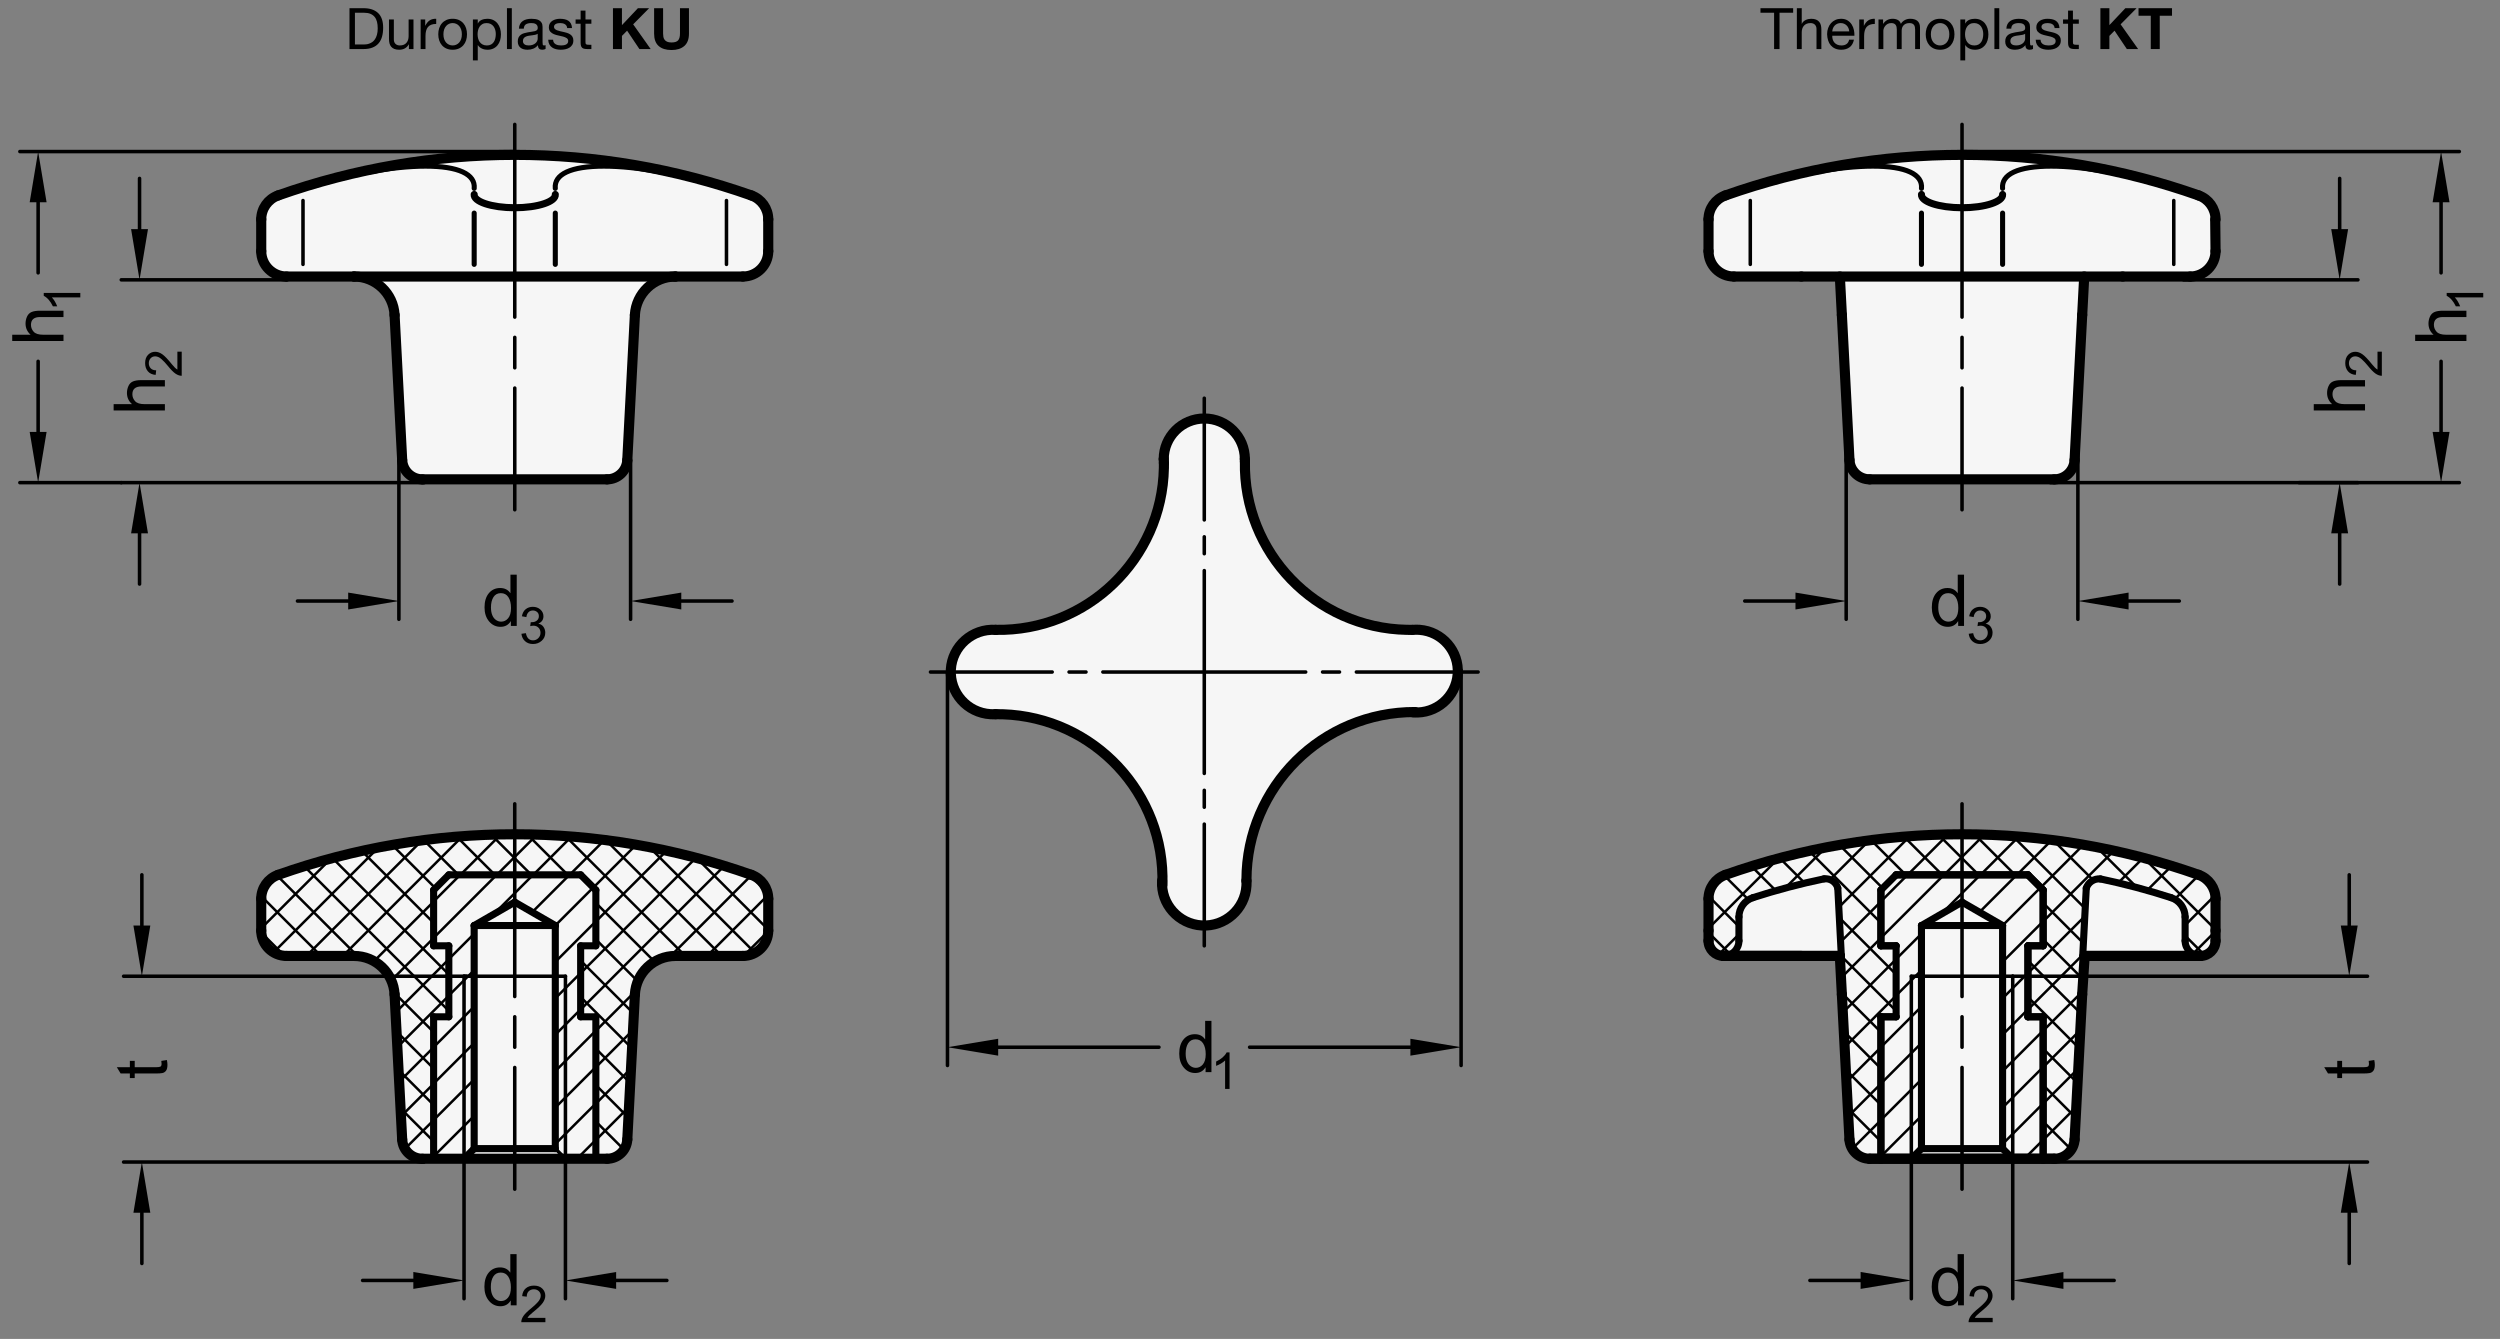<?xml version="1.0" encoding="utf-8"?>
<!-- Generator: Adobe Illustrator 19.1.0, SVG Export Plug-In . SVG Version: 6.00 Build 0)  -->
<svg version="1.1" xmlns="http://www.w3.org/2000/svg" xmlns:xlink="http://www.w3.org/1999/xlink" x="0px" y="0px"
	 viewBox="0 0 349.42 187.143" enable-background="new 0 0 349.42 187.143" xml:space="preserve">
<rect x="0" y="0" width="349.42" height="187.143" fill="#808080" stroke="none"/>
<g id="MD_x5F_3_x5F_FUELLUNG_x5F_WS">
	<g id="POLYLINE_6_">
		<path fill="#FFFFFF" d="M285.567,161.958h1.562h-25.801h25.801c1.508,0,2.752-1.181,2.831-2.687l1.41-25.659h16.166
			c1.174,0,2.126-0.952,2.126-2.126v-5.867c0-1.503-0.948-2.842-2.365-3.342c-21.397-7.564-44.74-7.564-66.137,0
			c-1.417,0.5-2.365,1.839-2.365,3.342v4.45v1.417c0,1.174,0.952,2.126,2.126,2.126h0.709h15.522l1.345,25.659
			c0.079,1.506,1.323,2.687,2.831,2.687h1.562H285.567z"/>
	</g>
	<g id="POLYLINE_7_">
		<path fill="#FFFFFF" d="M307.299,27.317c-21.398-7.565-44.743-7.565-66.142,0c-1.416,0.501-2.362,1.839-2.362,3.341v4.45
			c0,1.957,1.586,3.543,3.543,3.543h9.434h5.38l0.282,5.373l1.063,20.287c0.079,1.506,1.323,2.687,2.831,2.687h25.801
			c1.508,0,2.752-1.181,2.831-2.687l1.063-20.287l0.284-5.373h5.378h9.434c1.957,0,3.543-1.586,3.543-3.543
			c0-0.025,0-0.049-0.001-0.074l-0.04-3.838C309.879,29.513,308.904,27.884,307.299,27.317z"/>
	</g>
	<g id="POLYLINE_8_">
		<path fill="#FFFFFF" d="M174,64.502c-0.247,12.747,9.885,23.281,22.632,23.528c0.301,0.006,0.601,0.006,0.902,0
			c0.418-0.031,0.838-0.017,1.254,0.042c3.163,0.452,5.361,3.384,4.909,6.547s-3.384,5.361-6.547,4.909
			c-12.977,0.314-23.242,11.088-22.929,24.065c0,0.015,0.001,0.029,0.001,0.044c-0.007,0.221-0.026,0.442-0.058,0.661
			c-0.465,3.228-3.459,5.467-6.686,5.002c-3.228-0.465-5.467-3.459-5.002-6.686c-0.158-12.732-10.598-22.932-23.33-22.793
			c-0.236,0.014-0.473,0.014-0.709,0c-3.255-0.196-5.735-2.993-5.539-6.248s2.993-5.735,6.248-5.539
			c12.747,0.247,23.281-9.885,23.528-22.632c0.01-0.489,0.003-0.978-0.018-1.467c0.123-3.04,2.623-5.44,5.665-5.44
			c3.131,0,5.669,2.538,5.669,5.669L174,64.502z"/>
	</g>
	<g id="POLYLINE_9_">
		<path fill="#FFFFFF" d="M87.675,159.271l1.063-20.285c0.157-3.012,2.645-5.374,5.662-5.374h9.434c1.957,0,3.543-1.586,3.543-3.543
			v-4.45c0-1.503-0.948-2.842-2.365-3.342c-21.397-7.564-44.74-7.564-66.137,0c-1.417,0.5-2.365,1.839-2.365,3.342v4.45
			c0,1.957,1.586,3.543,3.543,3.543h9.434c3.016,0,5.505,2.362,5.662,5.374l1.063,20.285c0.079,1.506,1.323,2.687,2.831,2.687
			h25.801C86.352,161.958,87.597,160.777,87.675,159.271z"/>
	</g>
	<g id="POLYLINE_10_">
		<path fill="#FFFFFF" d="M84.844,66.997c1.508,0,2.752-1.181,2.831-2.687l1.063-20.285c0.157-3.012,2.645-5.374,5.662-5.374h9.434
			c1.957,0,3.543-1.586,3.543-3.543v-4.45c0-1.501-0.945-2.839-2.36-3.34c-21.398-7.566-44.743-7.567-66.142-0.002
			c-1.417,0.5-2.365,1.839-2.365,3.342v4.45c0,1.957,1.586,3.543,3.543,3.543h9.434c3.016,0,5.505,2.362,5.662,5.374l1.063,20.285
			c0.079,1.506,1.323,2.687,2.831,2.687H84.844z"/>
	</g>
	<g id="LINE_187_">
		<line fill="#FFFFFF" x1="309.662" y1="131.485" x2="309.662" y2="130.068"/>
	</g>
	<g id="LINE_188_">
		<line fill="#FFFFFF" x1="242.339" y1="133.611" x2="251.773" y2="133.611"/>
	</g>
	<g id="LINE_189_">
		<line fill="#FFFFFF" x1="162.677" y1="64.703" x2="162.651" y2="64.163"/>
	</g>
	<g id="ARC_49_">
		<line fill="#FFFFFF" x1="174.214" y1="64.752" x2="174.215" y2="64.742"/>
	</g>
</g>
<g id="MD_x5F_3_x5F_FUELLUNG_x5F_GR">
	<g id="ARC">
		<line fill="#F6F6F6" x1="174.214" y1="64.752" x2="174.215" y2="64.742"/>
	</g>
	<g id="LINE">
		<line fill="#F6F6F6" x1="162.677" y1="64.703" x2="162.651" y2="64.163"/>
	</g>
	<g id="LINE_22_">
		<line fill="#F6F6F6" x1="242.339" y1="133.611" x2="251.773" y2="133.611"/>
	</g>
	<g id="LINE_46_">
		<line fill="#F6F6F6" x1="309.662" y1="131.485" x2="309.662" y2="130.068"/>
	</g>
	<g id="POLYLINE">
		<path fill="#F6F6F6" d="M84.844,66.997c1.508,0,2.752-1.181,2.831-2.687l1.063-20.285c0.157-3.012,2.645-5.374,5.662-5.374h9.434
			c1.957,0,3.543-1.586,3.543-3.543v-4.45c0-1.501-0.945-2.839-2.36-3.34c-21.398-7.566-44.743-7.567-66.142-0.002
			c-1.417,0.5-2.365,1.839-2.365,3.342v4.45c0,1.957,1.586,3.543,3.543,3.543h9.434c3.016,0,5.505,2.362,5.662,5.374l1.063,20.285
			c0.079,1.506,1.323,2.687,2.831,2.687H84.844z"/>
	</g>
	<g id="POLYLINE_1_">
		<path fill="#F6F6F6" d="M87.675,159.271l1.063-20.285c0.157-3.012,2.645-5.374,5.662-5.374h9.434c1.957,0,3.543-1.586,3.543-3.543
			v-4.45c0-1.503-0.948-2.842-2.365-3.342c-21.397-7.564-44.74-7.564-66.137,0c-1.417,0.5-2.365,1.839-2.365,3.342v4.45
			c0,1.957,1.586,3.543,3.543,3.543h9.434c3.016,0,5.505,2.362,5.662,5.374l1.063,20.285c0.079,1.506,1.323,2.687,2.831,2.687
			h25.801C86.352,161.958,87.597,160.777,87.675,159.271z"/>
	</g>
	<g id="POLYLINE_2_">
		<path fill="#F6F6F6" d="M174,64.502c-0.247,12.747,9.885,23.281,22.632,23.528c0.301,0.006,0.601,0.006,0.902,0
			c0.418-0.031,0.838-0.017,1.254,0.042c3.163,0.452,5.361,3.384,4.909,6.547s-3.384,5.361-6.547,4.909
			c-12.977,0.314-23.242,11.088-22.929,24.065c0,0.015,0.001,0.029,0.001,0.044c-0.007,0.221-0.026,0.442-0.058,0.661
			c-0.465,3.228-3.459,5.467-6.686,5.002c-3.228-0.465-5.467-3.459-5.002-6.686c-0.158-12.732-10.598-22.932-23.33-22.793
			c-0.236,0.014-0.473,0.014-0.709,0c-3.255-0.196-5.735-2.993-5.539-6.248s2.993-5.735,6.248-5.539
			c12.747,0.247,23.281-9.885,23.528-22.632c0.01-0.489,0.003-0.978-0.018-1.467c0.123-3.04,2.623-5.44,5.665-5.44
			c3.131,0,5.669,2.538,5.669,5.669L174,64.502z"/>
	</g>
	<g id="POLYLINE_3_">
		<path fill="#F6F6F6" d="M307.299,27.317c-21.398-7.565-44.743-7.565-66.142,0c-1.416,0.501-2.362,1.839-2.362,3.341v4.45
			c0,1.957,1.586,3.543,3.543,3.543h9.434h5.38l0.282,5.373l1.063,20.287c0.079,1.506,1.323,2.687,2.831,2.687h25.801
			c1.508,0,2.752-1.181,2.831-2.687l1.063-20.287l0.284-5.373h5.378h9.434c1.957,0,3.543-1.586,3.543-3.543
			c0-0.025,0-0.049-0.001-0.074l-0.04-3.838C309.879,29.513,308.904,27.884,307.299,27.317z"/>
	</g>
	<g id="POLYLINE_4_">
		<path fill="#F6F6F6" d="M285.567,161.958h1.562h-25.801h25.801c1.508,0,2.752-1.181,2.831-2.687l1.41-25.659h16.166
			c1.174,0,2.126-0.952,2.126-2.126v-5.867c0-1.503-0.948-2.842-2.365-3.342c-21.397-7.564-44.74-7.564-66.137,0
			c-1.417,0.5-2.365,1.839-2.365,3.342v4.45v1.417c0,1.174,0.952,2.126,2.126,2.126h0.709h15.522l1.345,25.659
			c0.079,1.506,1.323,2.687,2.831,2.687h1.562H285.567z"/>
	</g>
</g>
<g id="MD_x5F_1_x5F_070">
	<g id="LINE_1_">
		
			<line fill="none" stroke="#000000" stroke-width="0.992" stroke-linecap="round" stroke-linejoin="round" stroke-miterlimit="10" x1="60.605" y1="161.958" x2="60.605" y2="142.115"/>
	</g>
	<g id="LINE_2_">
		
			<line fill="none" stroke="#000000" stroke-width="0.992" stroke-linecap="round" stroke-linejoin="round" stroke-miterlimit="10" x1="60.605" y1="142.115" x2="62.731" y2="142.115"/>
	</g>
	<g id="LINE_3_">
		
			<line fill="none" stroke="#000000" stroke-width="0.992" stroke-linecap="round" stroke-linejoin="round" stroke-miterlimit="10" x1="62.731" y1="142.115" x2="62.731" y2="132.194"/>
	</g>
	<g id="LINE_4_">
		
			<line fill="none" stroke="#000000" stroke-width="0.992" stroke-linecap="round" stroke-linejoin="round" stroke-miterlimit="10" x1="62.731" y1="132.194" x2="60.605" y2="132.194"/>
	</g>
	<g id="LINE_5_">
		
			<line fill="none" stroke="#000000" stroke-width="0.992" stroke-linecap="round" stroke-linejoin="round" stroke-miterlimit="10" x1="60.605" y1="132.194" x2="60.605" y2="124.399"/>
	</g>
	<g id="LINE_6_">
		
			<line fill="none" stroke="#000000" stroke-width="0.992" stroke-linecap="round" stroke-linejoin="round" stroke-miterlimit="10" x1="60.605" y1="124.399" x2="62.731" y2="122.273"/>
	</g>
	<g id="LINE_7_">
		
			<line fill="none" stroke="#000000" stroke-width="0.992" stroke-linecap="round" stroke-linejoin="round" stroke-miterlimit="10" x1="62.731" y1="122.273" x2="81.156" y2="122.273"/>
	</g>
	<g id="LINE_8_">
		
			<line fill="none" stroke="#000000" stroke-width="0.992" stroke-linecap="round" stroke-linejoin="round" stroke-miterlimit="10" x1="81.156" y1="122.273" x2="83.282" y2="124.399"/>
	</g>
	<g id="LINE_9_">
		
			<line fill="none" stroke="#000000" stroke-width="0.992" stroke-linecap="round" stroke-linejoin="round" stroke-miterlimit="10" x1="83.282" y1="124.399" x2="83.282" y2="132.194"/>
	</g>
	<g id="LINE_10_">
		
			<line fill="none" stroke="#000000" stroke-width="0.992" stroke-linecap="round" stroke-linejoin="round" stroke-miterlimit="10" x1="83.282" y1="132.194" x2="81.156" y2="132.194"/>
	</g>
	<g id="LINE_11_">
		
			<line fill="none" stroke="#000000" stroke-width="0.992" stroke-linecap="round" stroke-linejoin="round" stroke-miterlimit="10" x1="81.156" y1="132.194" x2="81.156" y2="142.115"/>
	</g>
	<g id="LINE_12_">
		
			<line fill="none" stroke="#000000" stroke-width="0.992" stroke-linecap="round" stroke-linejoin="round" stroke-miterlimit="10" x1="81.156" y1="142.115" x2="83.282" y2="142.115"/>
	</g>
	<g id="LINE_13_">
		
			<line fill="none" stroke="#000000" stroke-width="0.992" stroke-linecap="round" stroke-linejoin="round" stroke-miterlimit="10" x1="83.282" y1="142.115" x2="83.282" y2="161.958"/>
	</g>
	<g id="LINE_14_">
		
			<line fill="none" stroke="#000000" stroke-width="0.992" stroke-linecap="round" stroke-linejoin="round" stroke-miterlimit="10" x1="64.857" y1="161.958" x2="66.274" y2="160.541"/>
	</g>
	<g id="LINE_15_">
		
			<line fill="none" stroke="#000000" stroke-width="0.992" stroke-linecap="round" stroke-linejoin="round" stroke-miterlimit="10" x1="66.274" y1="160.541" x2="77.613" y2="160.541"/>
	</g>
	<g id="LINE_17_">
		
			<line fill="none" stroke="#000000" stroke-width="0.992" stroke-linecap="round" stroke-linejoin="round" stroke-miterlimit="10" x1="66.274" y1="160.541" x2="66.274" y2="129.359"/>
	</g>
	<g id="LINE_18_">
		
			<line fill="none" stroke="#000000" stroke-width="0.992" stroke-linecap="round" stroke-linejoin="round" stroke-miterlimit="10" x1="66.274" y1="129.359" x2="71.944" y2="126.086"/>
	</g>
	<g id="LINE_19_">
		
			<line fill="none" stroke="#000000" stroke-width="0.992" stroke-linecap="round" stroke-linejoin="round" stroke-miterlimit="10" x1="71.944" y1="126.086" x2="77.613" y2="129.359"/>
	</g>
	<g id="LINE_20_">
		
			<line fill="none" stroke="#000000" stroke-width="0.992" stroke-linecap="round" stroke-linejoin="round" stroke-miterlimit="10" x1="77.613" y1="129.359" x2="77.613" y2="160.541"/>
	</g>
	<g id="LINE_21_">
		
			<line fill="none" stroke="#000000" stroke-width="0.992" stroke-linecap="round" stroke-linejoin="round" stroke-miterlimit="10" x1="66.274" y1="129.359" x2="77.613" y2="129.359"/>
	</g>
	<g id="LINE_23_">
		
			<line fill="none" stroke="#000000" stroke-width="0.992" stroke-linecap="round" stroke-linejoin="round" stroke-miterlimit="10" x1="279.898" y1="129.359" x2="279.898" y2="160.541"/>
	</g>
	<g id="LINE_24_">
		
			<line fill="none" stroke="#000000" stroke-width="0.992" stroke-linecap="round" stroke-linejoin="round" stroke-miterlimit="10" x1="268.559" y1="160.541" x2="268.559" y2="129.359"/>
	</g>
	<g id="LINE_25_">
		
			<line fill="none" stroke="#000000" stroke-width="0.992" stroke-linecap="round" stroke-linejoin="round" stroke-miterlimit="10" x1="285.567" y1="142.115" x2="285.567" y2="161.958"/>
	</g>
	<g id="LINE_26_">
		
			<line fill="none" stroke="#000000" stroke-width="0.992" stroke-linecap="round" stroke-linejoin="round" stroke-miterlimit="10" x1="262.89" y1="161.958" x2="262.89" y2="142.115"/>
	</g>
	<g id="LINE_27_">
		
			<line fill="none" stroke="#000000" stroke-width="0.992" stroke-linecap="round" stroke-linejoin="round" stroke-miterlimit="10" x1="268.559" y1="160.541" x2="279.898" y2="160.541"/>
	</g>
	<g id="LINE_28_">
		
			<line fill="none" stroke="#000000" stroke-width="0.992" stroke-linecap="round" stroke-linejoin="round" stroke-miterlimit="10" x1="267.142" y1="161.958" x2="268.559" y2="160.541"/>
	</g>
	<g id="LINE_29_">
		
			<line fill="none" stroke="#000000" stroke-width="0.992" stroke-linecap="round" stroke-linejoin="round" stroke-miterlimit="10" x1="279.898" y1="160.541" x2="281.315" y2="161.958"/>
	</g>
	<g id="LINE_30_">
		
			<line fill="none" stroke="#000000" stroke-width="0.992" stroke-linecap="round" stroke-linejoin="round" stroke-miterlimit="10" x1="268.559" y1="129.359" x2="279.898" y2="129.359"/>
	</g>
	<g id="LINE_31_">
		
			<line fill="none" stroke="#000000" stroke-width="0.992" stroke-linecap="round" stroke-linejoin="round" stroke-miterlimit="10" x1="274.229" y1="126.086" x2="279.898" y2="129.359"/>
	</g>
	<g id="LINE_32_">
		
			<line fill="none" stroke="#000000" stroke-width="0.992" stroke-linecap="round" stroke-linejoin="round" stroke-miterlimit="10" x1="265.016" y1="122.273" x2="283.441" y2="122.273"/>
	</g>
	<g id="LINE_33_">
		
			<line fill="none" stroke="#000000" stroke-width="0.992" stroke-linecap="round" stroke-linejoin="round" stroke-miterlimit="10" x1="262.89" y1="132.194" x2="262.89" y2="124.399"/>
	</g>
	<g id="LINE_34_">
		
			<line fill="none" stroke="#000000" stroke-width="0.992" stroke-linecap="round" stroke-linejoin="round" stroke-miterlimit="10" x1="265.016" y1="142.115" x2="265.016" y2="132.194"/>
	</g>
	<g id="LINE_35_">
		
			<line fill="none" stroke="#000000" stroke-width="0.992" stroke-linecap="round" stroke-linejoin="round" stroke-miterlimit="10" x1="262.89" y1="142.115" x2="265.016" y2="142.115"/>
	</g>
	<g id="LINE_36_">
		
			<line fill="none" stroke="#000000" stroke-width="0.992" stroke-linecap="round" stroke-linejoin="round" stroke-miterlimit="10" x1="265.016" y1="132.194" x2="262.89" y2="132.194"/>
	</g>
	<g id="LINE_37_">
		
			<line fill="none" stroke="#000000" stroke-width="0.992" stroke-linecap="round" stroke-linejoin="round" stroke-miterlimit="10" x1="262.89" y1="124.399" x2="265.016" y2="122.273"/>
	</g>
	<g id="LINE_38_">
		
			<line fill="none" stroke="#000000" stroke-width="0.992" stroke-linecap="round" stroke-linejoin="round" stroke-miterlimit="10" x1="268.559" y1="129.359" x2="274.229" y2="126.086"/>
	</g>
	<g id="LINE_39_">
		
			<line fill="none" stroke="#000000" stroke-width="0.992" stroke-linecap="round" stroke-linejoin="round" stroke-miterlimit="10" x1="285.567" y1="124.399" x2="285.567" y2="132.194"/>
	</g>
	<g id="LINE_40_">
		
			<line fill="none" stroke="#000000" stroke-width="0.992" stroke-linecap="round" stroke-linejoin="round" stroke-miterlimit="10" x1="283.441" y1="132.194" x2="283.441" y2="142.115"/>
	</g>
	<g id="LINE_41_">
		
			<line fill="none" stroke="#000000" stroke-width="0.992" stroke-linecap="round" stroke-linejoin="round" stroke-miterlimit="10" x1="283.441" y1="142.115" x2="285.567" y2="142.115"/>
	</g>
	<g id="LINE_42_">
		
			<line fill="none" stroke="#000000" stroke-width="0.992" stroke-linecap="round" stroke-linejoin="round" stroke-miterlimit="10" x1="285.567" y1="132.194" x2="283.441" y2="132.194"/>
	</g>
	<g id="LINE_43_">
		
			<line fill="none" stroke="#000000" stroke-width="0.992" stroke-linecap="round" stroke-linejoin="round" stroke-miterlimit="10" x1="283.441" y1="122.273" x2="285.567" y2="124.399"/>
	</g>
	<g id="ARC_1_">
		
			<path fill="none" stroke="#000000" stroke-width="0.992" stroke-linecap="round" stroke-linejoin="round" stroke-miterlimit="10" d="
			M303.447,125.462c-3.243-1.049-6.541-1.922-9.878-2.617"/>
	</g>
	<g id="LINE_44_">
		
			<line fill="none" stroke="#000000" stroke-width="0.992" stroke-linecap="round" stroke-linejoin="round" stroke-miterlimit="10" x1="305.41" y1="128.16" x2="305.41" y2="131.485"/>
	</g>
	<g id="LINE_45_">
		
			<line fill="none" stroke="#000000" stroke-width="0.992" stroke-linecap="round" stroke-linejoin="round" stroke-miterlimit="10" x1="243.048" y1="128.16" x2="243.048" y2="131.485"/>
	</g>
	<g id="ARC_2_">
		
			<path fill="none" stroke="#000000" stroke-width="0.992" stroke-linecap="round" stroke-linejoin="round" stroke-miterlimit="10" d="
			M240.922,133.611c1.174,0,2.126-0.952,2.126-2.126"/>
	</g>
	<g id="ARC_3_">
		
			<path fill="none" stroke="#000000" stroke-width="0.992" stroke-linecap="round" stroke-linejoin="round" stroke-miterlimit="10" d="
			M305.41,131.485c0,1.174,0.952,2.126,2.126,2.126"/>
	</g>
	<g id="ARC_4_">
		
			<path fill="none" stroke="#000000" stroke-width="0.992" stroke-linecap="round" stroke-linejoin="round" stroke-miterlimit="10" d="
			M305.41,128.16c0-1.229-0.793-2.319-1.962-2.697"/>
	</g>
	<g id="ARC_5_">
		
			<path fill="none" stroke="#000000" stroke-width="0.992" stroke-linecap="round" stroke-linejoin="round" stroke-miterlimit="10" d="
			M245.01,125.462c-1.17,0.378-1.962,1.468-1.962,2.697"/>
	</g>
	<g id="ARC_6_">
		
			<path fill="none" stroke="#000000" stroke-width="0.992" stroke-linecap="round" stroke-linejoin="round" stroke-miterlimit="10" d="
			M254.95,122.833c-3.359,0.696-6.677,1.574-9.94,2.629"/>
	</g>
	<g id="LINE_47_">
		
			<line fill="none" stroke="#000000" stroke-width="0.992" stroke-linecap="round" stroke-linejoin="round" stroke-miterlimit="10" x1="257.36" y1="133.597" x2="256.864" y2="124.132"/>
	</g>
	<g id="ARC_7_">
		
			<path fill="none" stroke="#000000" stroke-width="0.992" stroke-linecap="round" stroke-linejoin="round" stroke-miterlimit="10" d="
			M256.864,124.132c-0.229-0.847-1.042-1.399-1.914-1.299"/>
	</g>
	<g id="ARC_8_">
		
			<path fill="none" stroke="#000000" stroke-width="0.992" stroke-linecap="round" stroke-linejoin="round" stroke-miterlimit="10" d="
			M293.569,122.846c-0.881-0.081-1.701,0.458-1.976,1.299"/>
	</g>
	<g id="LINE_48_">
		
			<line fill="none" stroke="#000000" stroke-width="0.992" stroke-linecap="round" stroke-linejoin="round" stroke-miterlimit="10" x1="262.89" y1="161.958" x2="262.89" y2="142.115"/>
	</g>
	<g id="LINE_49_">
		
			<line fill="none" stroke="#000000" stroke-width="0.992" stroke-linecap="round" stroke-linejoin="round" stroke-miterlimit="10" x1="262.89" y1="142.115" x2="265.016" y2="142.115"/>
	</g>
	<g id="LINE_50_">
		
			<line fill="none" stroke="#000000" stroke-width="0.992" stroke-linecap="round" stroke-linejoin="round" stroke-miterlimit="10" x1="265.016" y1="132.194" x2="262.89" y2="132.194"/>
	</g>
	<g id="LINE_51_">
		
			<line fill="none" stroke="#000000" stroke-width="0.992" stroke-linecap="round" stroke-linejoin="round" stroke-miterlimit="10" x1="262.89" y1="132.194" x2="262.89" y2="124.399"/>
	</g>
	<g id="LINE_52_">
		
			<line fill="none" stroke="#000000" stroke-width="0.992" stroke-linecap="round" stroke-linejoin="round" stroke-miterlimit="10" x1="265.016" y1="122.273" x2="283.441" y2="122.273"/>
	</g>
	<g id="LINE_53_">
		
			<line fill="none" stroke="#000000" stroke-width="0.992" stroke-linecap="round" stroke-linejoin="round" stroke-miterlimit="10" x1="283.441" y1="122.273" x2="285.567" y2="124.399"/>
	</g>
	<g id="LINE_54_">
		
			<line fill="none" stroke="#000000" stroke-width="0.992" stroke-linecap="round" stroke-linejoin="round" stroke-miterlimit="10" x1="285.567" y1="124.399" x2="285.567" y2="132.194"/>
	</g>
	<g id="LINE_55_">
		
			<line fill="none" stroke="#000000" stroke-width="0.992" stroke-linecap="round" stroke-linejoin="round" stroke-miterlimit="10" x1="285.567" y1="132.194" x2="283.441" y2="132.194"/>
	</g>
	<g id="LINE_56_">
		
			<line fill="none" stroke="#000000" stroke-width="0.992" stroke-linecap="round" stroke-linejoin="round" stroke-miterlimit="10" x1="283.441" y1="132.194" x2="283.441" y2="142.115"/>
	</g>
	<g id="LINE_57_">
		
			<line fill="none" stroke="#000000" stroke-width="0.992" stroke-linecap="round" stroke-linejoin="round" stroke-miterlimit="10" x1="283.441" y1="142.115" x2="285.567" y2="142.115"/>
	</g>
	<g id="LINE_58_">
		
			<line fill="none" stroke="#000000" stroke-width="0.992" stroke-linecap="round" stroke-linejoin="round" stroke-miterlimit="10" x1="285.567" y1="142.115" x2="285.567" y2="161.958"/>
	</g>
	<g id="SPLINE">
		
			<path fill="none" stroke="#000000" stroke-width="0.992" stroke-linecap="round" stroke-linejoin="round" stroke-miterlimit="10" d="
			M66.277,27.18c-0.011,0.117,0.014,0.233,0.075,0.348c0.061,0.115,0.158,0.229,0.29,0.34c0.132,0.111,0.297,0.216,0.494,0.317
			c0.197,0.101,0.431,0.197,0.69,0.284c0.259,0.087,0.544,0.166,0.855,0.236c0.311,0.07,0.651,0.131,1.002,0.18
			c0.702,0.098,1.48,0.151,2.252,0.151c0.386,0,0.778-0.013,1.157-0.038s0.745-0.062,1.1-0.111c0.709-0.098,1.344-0.241,1.866-0.417
			c0.261-0.088,0.49-0.182,0.689-0.283c0.199-0.101,0.367-0.209,0.499-0.318c0.263-0.22,0.389-0.455,0.367-0.689"/>
	</g>
	<g id="SPLINE_3_">
		
			<path fill="none" stroke="#000000" stroke-width="0.992" stroke-linecap="round" stroke-linejoin="round" stroke-miterlimit="10" d="
			M268.562,27.18c-0.011,0.117,0.014,0.233,0.075,0.348c0.061,0.115,0.158,0.229,0.29,0.34c0.132,0.111,0.297,0.216,0.494,0.317
			s0.431,0.197,0.69,0.284c0.259,0.087,0.544,0.166,0.855,0.236c0.311,0.07,0.651,0.131,1.002,0.18
			c0.702,0.098,1.48,0.151,2.252,0.151c0.386,0,0.778-0.013,1.157-0.038s0.745-0.062,1.1-0.111c0.709-0.098,1.344-0.241,1.866-0.417
			c0.261-0.088,0.49-0.182,0.689-0.283c0.199-0.101,0.367-0.209,0.499-0.318c0.263-0.22,0.389-0.455,0.367-0.689"/>
	</g>
	<g id="LINE_186_">
		
			<line fill="none" stroke="#000000" stroke-width="0.992" stroke-linecap="round" stroke-linejoin="round" stroke-miterlimit="10" x1="291.098" y1="133.597" x2="291.594" y2="124.132"/>
	</g>
</g>
<g id="MD_x5F_1_x5F_035">
	<g id="LINE_16_">
		
			<line fill="none" stroke="#000000" stroke-width="0.496" stroke-linecap="round" stroke-linejoin="round" stroke-miterlimit="10" x1="77.613" y1="160.541" x2="79.03" y2="161.958"/>
	</g>
	<g id="LINE_59_">
		
			<line fill="none" stroke="#000000" stroke-width="0.496" stroke-linecap="round" stroke-linejoin="round" stroke-miterlimit="10" x1="64.857" y1="161.958" x2="64.857" y2="136.446"/>
	</g>
	<g id="LINE_60_">
		
			<line fill="none" stroke="#000000" stroke-width="0.496" stroke-linecap="round" stroke-linejoin="round" stroke-miterlimit="10" x1="64.857" y1="136.446" x2="79.03" y2="136.446"/>
	</g>
	<g id="LINE_61_">
		
			<line fill="none" stroke="#000000" stroke-width="0.496" stroke-linecap="round" stroke-linejoin="round" stroke-miterlimit="10" x1="79.03" y1="136.446" x2="79.03" y2="161.958"/>
	</g>
	<g id="LINE_62_">
		
			<line fill="none" stroke="#000000" stroke-width="0.496" stroke-linecap="round" stroke-linejoin="round" stroke-miterlimit="10" x1="267.142" y1="161.958" x2="267.142" y2="136.446"/>
	</g>
	<g id="LINE_63_">
		
			<line fill="none" stroke="#000000" stroke-width="0.496" stroke-linecap="round" stroke-linejoin="round" stroke-miterlimit="10" x1="267.142" y1="136.446" x2="281.315" y2="136.446"/>
	</g>
	<g id="LINE_64_">
		
			<line fill="none" stroke="#000000" stroke-width="0.496" stroke-linecap="round" stroke-linejoin="round" stroke-miterlimit="10" x1="281.315" y1="136.446" x2="281.315" y2="161.958"/>
	</g>
	<g id="LINE_108_">
		
			<line fill="none" stroke="#000000" stroke-width="0.496" stroke-linecap="round" stroke-linejoin="round" stroke-miterlimit="10" x1="168.32" y1="108.1" x2="168.32" y2="93.926"/>
	</g>
	<g id="LINE_109_">
		
			<line fill="none" stroke="#000000" stroke-width="0.496" stroke-linecap="round" stroke-linejoin="round" stroke-miterlimit="10" x1="154.147" y1="93.926" x2="168.32" y2="93.926"/>
	</g>
	<g id="LINE_110_">
		
			<line fill="none" stroke="#000000" stroke-width="0.496" stroke-linecap="round" stroke-linejoin="round" stroke-miterlimit="10" x1="130.053" y1="93.926" x2="147.06" y2="93.926"/>
	</g>
	<g id="LINE_111_">
		
			<line fill="none" stroke="#000000" stroke-width="0.496" stroke-linecap="round" stroke-linejoin="round" stroke-miterlimit="10" x1="168.32" y1="79.753" x2="168.32" y2="93.926"/>
	</g>
	<g id="LINE_112_">
		
			<line fill="none" stroke="#000000" stroke-width="0.496" stroke-linecap="round" stroke-linejoin="round" stroke-miterlimit="10" x1="206.588" y1="93.926" x2="189.58" y2="93.926"/>
	</g>
	<g id="LINE_113_">
		
			<line fill="none" stroke="#000000" stroke-width="0.496" stroke-linecap="round" stroke-linejoin="round" stroke-miterlimit="10" x1="182.493" y1="93.926" x2="168.32" y2="93.926"/>
	</g>
	<g id="LINE_114_">
		
			<line fill="none" stroke="#000000" stroke-width="0.496" stroke-linecap="round" stroke-linejoin="round" stroke-miterlimit="10" x1="149.423" y1="93.926" x2="151.785" y2="93.926"/>
	</g>
	<g id="LINE_115_">
		
			<line fill="none" stroke="#000000" stroke-width="0.496" stroke-linecap="round" stroke-linejoin="round" stroke-miterlimit="10" x1="187.218" y1="93.926" x2="184.856" y2="93.926"/>
	</g>
	<g id="LINE_116_">
		
			<line fill="none" stroke="#000000" stroke-width="0.496" stroke-linecap="round" stroke-linejoin="round" stroke-miterlimit="10" x1="168.32" y1="132.194" x2="168.32" y2="115.186"/>
	</g>
	<g id="LINE_117_">
		
			<line fill="none" stroke="#000000" stroke-width="0.496" stroke-linecap="round" stroke-linejoin="round" stroke-miterlimit="10" x1="168.32" y1="55.659" x2="168.32" y2="72.667"/>
	</g>
	<g id="LINE_118_">
		
			<line fill="none" stroke="#000000" stroke-width="0.496" stroke-linecap="round" stroke-linejoin="round" stroke-miterlimit="10" x1="168.32" y1="112.824" x2="168.32" y2="110.462"/>
	</g>
	<g id="LINE_119_">
		
			<line fill="none" stroke="#000000" stroke-width="0.496" stroke-linecap="round" stroke-linejoin="round" stroke-miterlimit="10" x1="168.32" y1="75.029" x2="168.32" y2="77.391"/>
	</g>
	<g id="LINE_123_">
		
			<line fill="none" stroke="#000000" stroke-width="0.496" stroke-linecap="round" stroke-linejoin="round" stroke-miterlimit="10" x1="101.538" y1="28.03" x2="101.538" y2="36.95"/>
	</g>
	<g id="LINE_124_">
		
			<line fill="none" stroke="#000000" stroke-width="0.496" stroke-linecap="round" stroke-linejoin="round" stroke-miterlimit="10" x1="42.349" y1="28.03" x2="42.349" y2="36.95"/>
	</g>
	<g id="LINE_128_">
		
			<line fill="none" stroke="#000000" stroke-width="0.496" stroke-linecap="round" stroke-linejoin="round" stroke-miterlimit="10" x1="303.823" y1="28.03" x2="303.823" y2="36.95"/>
	</g>
	<g id="LINE_129_">
		
			<line fill="none" stroke="#000000" stroke-width="0.496" stroke-linecap="round" stroke-linejoin="round" stroke-miterlimit="10" x1="244.634" y1="28.03" x2="244.634" y2="36.95"/>
	</g>
	<g id="LINE_130_">
		
			<line fill="none" stroke="#000000" stroke-width="0.496" stroke-linecap="round" stroke-linejoin="round" stroke-miterlimit="10" x1="71.947" y1="17.391" x2="71.947" y2="44.32"/>
	</g>
	<g id="LINE_131_">
		
			<line fill="none" stroke="#000000" stroke-width="0.496" stroke-linecap="round" stroke-linejoin="round" stroke-miterlimit="10" x1="71.947" y1="47.155" x2="71.947" y2="51.407"/>
	</g>
	<g id="LINE_132_">
		
			<line fill="none" stroke="#000000" stroke-width="0.496" stroke-linecap="round" stroke-linejoin="round" stroke-miterlimit="10" x1="71.947" y1="54.241" x2="71.947" y2="71.249"/>
	</g>
	<g id="LINE_133_">
		
			<line fill="none" stroke="#000000" stroke-width="0.496" stroke-linecap="round" stroke-linejoin="round" stroke-miterlimit="10" x1="274.229" y1="17.391" x2="274.229" y2="44.32"/>
	</g>
	<g id="LINE_134_">
		
			<line fill="none" stroke="#000000" stroke-width="0.496" stroke-linecap="round" stroke-linejoin="round" stroke-miterlimit="10" x1="274.229" y1="47.155" x2="274.229" y2="51.407"/>
	</g>
	<g id="LINE_135_">
		
			<line fill="none" stroke="#000000" stroke-width="0.496" stroke-linecap="round" stroke-linejoin="round" stroke-miterlimit="10" x1="274.229" y1="54.241" x2="274.229" y2="71.249"/>
	</g>
	<g id="LINE_136_">
		
			<line fill="none" stroke="#000000" stroke-width="0.496" stroke-linecap="round" stroke-linejoin="round" stroke-miterlimit="10" x1="71.944" y1="112.352" x2="71.944" y2="139.281"/>
	</g>
	<g id="LINE_137_">
		
			<line fill="none" stroke="#000000" stroke-width="0.496" stroke-linecap="round" stroke-linejoin="round" stroke-miterlimit="10" x1="71.944" y1="142.115" x2="71.944" y2="146.367"/>
	</g>
	<g id="LINE_138_">
		
			<line fill="none" stroke="#000000" stroke-width="0.496" stroke-linecap="round" stroke-linejoin="round" stroke-miterlimit="10" x1="71.944" y1="149.202" x2="71.944" y2="166.21"/>
	</g>
	<g id="LINE_139_">
		
			<line fill="none" stroke="#000000" stroke-width="0.496" stroke-linecap="round" stroke-linejoin="round" stroke-miterlimit="10" x1="274.229" y1="112.352" x2="274.229" y2="139.281"/>
	</g>
	<g id="LINE_140_">
		
			<line fill="none" stroke="#000000" stroke-width="0.496" stroke-linecap="round" stroke-linejoin="round" stroke-miterlimit="10" x1="274.229" y1="142.115" x2="274.229" y2="146.367"/>
	</g>
	<g id="LINE_141_">
		
			<line fill="none" stroke="#000000" stroke-width="0.496" stroke-linecap="round" stroke-linejoin="round" stroke-miterlimit="10" x1="274.229" y1="149.202" x2="274.229" y2="166.21"/>
	</g>
</g>
<g id="MD_x5F_1_x5F_100">
	<g id="LINE_65_">
		
			<line fill="none" stroke="#000000" stroke-width="1.417" stroke-linecap="round" stroke-linejoin="round" stroke-miterlimit="10" x1="291.023" y1="44.023" x2="291.307" y2="38.651"/>
	</g>
	<g id="LINE_66_">
		
			<line fill="none" stroke="#000000" stroke-width="1.417" stroke-linecap="round" stroke-linejoin="round" stroke-miterlimit="10" x1="257.434" y1="44.023" x2="257.152" y2="38.651"/>
	</g>
	<g id="LINE_67_">
		
			<line fill="none" stroke="#000000" stroke-width="1.417" stroke-linecap="round" stroke-linejoin="round" stroke-miterlimit="10" x1="285.567" y1="161.958" x2="262.89" y2="161.958"/>
	</g>
	<g id="LINE_68_">
		
			<line fill="none" stroke="#000000" stroke-width="1.417" stroke-linecap="round" stroke-linejoin="round" stroke-miterlimit="10" x1="285.567" y1="161.958" x2="287.129" y2="161.958"/>
	</g>
	<g id="LINE_69_">
		
			<line fill="none" stroke="#000000" stroke-width="1.417" stroke-linecap="round" stroke-linejoin="round" stroke-miterlimit="10" x1="261.328" y1="161.958" x2="262.89" y2="161.958"/>
	</g>
	<g id="LINE_70_">
		
			<line fill="none" stroke="#000000" stroke-width="1.417" stroke-linecap="round" stroke-linejoin="round" stroke-miterlimit="10" x1="307.536" y1="133.611" x2="291.37" y2="133.611"/>
	</g>
	<g id="LINE_71_">
		
			<line fill="none" stroke="#000000" stroke-width="1.417" stroke-linecap="round" stroke-linejoin="round" stroke-miterlimit="10" x1="240.922" y1="133.611" x2="257.149" y2="133.611"/>
	</g>
	<g id="LINE_72_">
		
			<line fill="none" stroke="#000000" stroke-width="1.417" stroke-linecap="round" stroke-linejoin="round" stroke-miterlimit="10" x1="307.536" y1="133.611" x2="291.37" y2="133.611"/>
	</g>
	<g id="ARC_9_">
		
			<path fill="none" stroke="#000000" stroke-width="1.417" stroke-linecap="round" stroke-linejoin="round" stroke-miterlimit="10" d="
			M307.536,133.611c1.174,0,2.126-0.952,2.126-2.126"/>
	</g>
	<g id="LINE_73_">
		
			<line fill="none" stroke="#000000" stroke-width="1.417" stroke-linecap="round" stroke-linejoin="round" stroke-miterlimit="10" x1="309.662" y1="131.485" x2="309.662" y2="130.068"/>
	</g>
	<g id="LINE_74_">
		
			<line fill="none" stroke="#000000" stroke-width="1.417" stroke-linecap="round" stroke-linejoin="round" stroke-miterlimit="10" x1="240.922" y1="133.611" x2="257.149" y2="133.611"/>
	</g>
	<g id="ARC_10_">
		
			<path fill="none" stroke="#000000" stroke-width="1.417" stroke-linecap="round" stroke-linejoin="round" stroke-miterlimit="10" d="
			M238.796,131.485c0,1.174,0.952,2.126,2.126,2.126"/>
	</g>
	<g id="LINE_75_">
		
			<line fill="none" stroke="#000000" stroke-width="1.417" stroke-linecap="round" stroke-linejoin="round" stroke-miterlimit="10" x1="291.37" y1="133.611" x2="291.023" y2="138.984"/>
	</g>
	<g id="LINE_76_">
		
			<line fill="none" stroke="#000000" stroke-width="1.417" stroke-linecap="round" stroke-linejoin="round" stroke-miterlimit="10" x1="257.434" y1="138.984" x2="257.149" y2="133.611"/>
	</g>
	<g id="LINE_77_">
		
			<line fill="none" stroke="#000000" stroke-width="1.417" stroke-linecap="round" stroke-linejoin="round" stroke-miterlimit="10" x1="240.922" y1="133.611" x2="241.63" y2="133.611"/>
	</g>
	<g id="LINE_78_">
		
			<line fill="none" stroke="#000000" stroke-width="1.417" stroke-linecap="round" stroke-linejoin="round" stroke-miterlimit="10" x1="238.796" y1="130.068" x2="238.796" y2="131.485"/>
	</g>
	<g id="LINE_79_">
		
			<line fill="none" stroke="#000000" stroke-width="1.417" stroke-linecap="round" stroke-linejoin="round" stroke-miterlimit="10" x1="309.662" y1="130.068" x2="309.662" y2="125.618"/>
	</g>
	<g id="ARC_11_">
		
			<path fill="none" stroke="#000000" stroke-width="1.417" stroke-linecap="round" stroke-linejoin="round" stroke-miterlimit="10" d="
			M309.662,125.618c0-1.502-0.947-2.84-2.362-3.341"/>
	</g>
	<g id="ARC_12_">
		
			<path fill="none" stroke="#000000" stroke-width="1.417" stroke-linecap="round" stroke-linejoin="round" stroke-miterlimit="10" d="
			M287.129,161.958c1.508,0,2.752-1.18,2.831-2.686"/>
	</g>
	<g id="ARC_13_">
		
			<path fill="none" stroke="#000000" stroke-width="1.417" stroke-linecap="round" stroke-linejoin="round" stroke-miterlimit="10" d="
			M258.497,159.272c0.079,1.506,1.323,2.686,2.831,2.686"/>
	</g>
	<g id="LINE_80_">
		
			<line fill="none" stroke="#000000" stroke-width="1.417" stroke-linecap="round" stroke-linejoin="round" stroke-miterlimit="10" x1="261.328" y1="161.958" x2="287.129" y2="161.958"/>
	</g>
	<g id="LINE_81_">
		
			<line fill="none" stroke="#000000" stroke-width="1.417" stroke-linecap="round" stroke-linejoin="round" stroke-miterlimit="10" x1="289.96" y1="159.272" x2="291.023" y2="138.984"/>
	</g>
	<g id="LINE_82_">
		
			<line fill="none" stroke="#000000" stroke-width="1.417" stroke-linecap="round" stroke-linejoin="round" stroke-miterlimit="10" x1="257.434" y1="138.984" x2="258.497" y2="159.272"/>
	</g>
	<g id="LINE_83_">
		
			<line fill="none" stroke="#000000" stroke-width="1.417" stroke-linecap="round" stroke-linejoin="round" stroke-miterlimit="10" x1="238.796" y1="125.618" x2="238.796" y2="130.068"/>
	</g>
	<g id="ARC_14_">
		
			<path fill="none" stroke="#000000" stroke-width="1.417" stroke-linecap="round" stroke-linejoin="round" stroke-miterlimit="10" d="
			M241.158,122.278c-1.416,0.501-2.362,1.839-2.362,3.341"/>
	</g>
	<g id="LINE_84_">
		
			<line fill="none" stroke="#000000" stroke-width="1.417" stroke-linecap="round" stroke-linejoin="round" stroke-miterlimit="10" x1="242.339" y1="133.611" x2="251.773" y2="133.611"/>
	</g>
	<g id="ARC_15_">
		
			<path fill="none" stroke="#000000" stroke-width="1.417" stroke-linecap="round" stroke-linejoin="round" stroke-miterlimit="10" d="
			M307.299,122.278c-21.398-7.565-44.743-7.565-66.142,0"/>
	</g>
	<g id="LINE_85_">
		
			<line fill="none" stroke="#000000" stroke-width="1.417" stroke-linecap="round" stroke-linejoin="round" stroke-miterlimit="10" x1="309.615" y1="30.693" x2="309.662" y2="35.107"/>
	</g>
	<g id="ARC_16_">
		
			<path fill="none" stroke="#000000" stroke-width="1.417" stroke-linecap="round" stroke-linejoin="round" stroke-miterlimit="10" d="
			M309.662,30.658c0-1.502-0.947-2.84-2.362-3.341"/>
	</g>
	<g id="ARC_17_">
		
			<path fill="none" stroke="#000000" stroke-width="1.417" stroke-linecap="round" stroke-linejoin="round" stroke-miterlimit="10" d="
			M306.118,38.651c1.957,0,3.543-1.586,3.543-3.543"/>
	</g>
	<g id="ARC_18_">
		
			<path fill="none" stroke="#000000" stroke-width="1.417" stroke-linecap="round" stroke-linejoin="round" stroke-miterlimit="10" d="
			M241.158,27.317c-1.416,0.501-2.362,1.839-2.362,3.341"/>
	</g>
	<g id="LINE_86_">
		
			<line fill="none" stroke="#000000" stroke-width="1.417" stroke-linecap="round" stroke-linejoin="round" stroke-miterlimit="10" x1="238.796" y1="30.658" x2="238.796" y2="35.107"/>
	</g>
	<g id="ARC_19_">
		
			<path fill="none" stroke="#000000" stroke-width="1.417" stroke-linecap="round" stroke-linejoin="round" stroke-miterlimit="10" d="
			M287.129,66.997c1.508,0,2.752-1.18,2.831-2.686"/>
	</g>
	<g id="LINE_87_">
		
			<line fill="none" stroke="#000000" stroke-width="1.417" stroke-linecap="round" stroke-linejoin="round" stroke-miterlimit="10" x1="289.96" y1="64.311" x2="291.023" y2="44.023"/>
	</g>
	<g id="ARC_20_">
		
			<path fill="none" stroke="#000000" stroke-width="1.417" stroke-linecap="round" stroke-linejoin="round" stroke-miterlimit="10" d="
			M258.497,64.311c0.079,1.506,1.323,2.686,2.831,2.686"/>
	</g>
	<g id="LINE_88_">
		
			<line fill="none" stroke="#000000" stroke-width="1.417" stroke-linecap="round" stroke-linejoin="round" stroke-miterlimit="10" x1="257.434" y1="44.023" x2="258.497" y2="64.311"/>
	</g>
	<g id="LINE_89_">
		
			<line fill="none" stroke="#000000" stroke-width="1.417" stroke-linecap="round" stroke-linejoin="round" stroke-miterlimit="10" x1="261.328" y1="66.997" x2="287.129" y2="66.997"/>
	</g>
	<g id="LINE_90_">
		
			<line fill="none" stroke="#000000" stroke-width="1.417" stroke-linecap="round" stroke-linejoin="round" stroke-miterlimit="10" x1="242.339" y1="38.651" x2="251.773" y2="38.651"/>
	</g>
	<g id="ARC_21_">
		
			<path fill="none" stroke="#000000" stroke-width="1.417" stroke-linecap="round" stroke-linejoin="round" stroke-miterlimit="10" d="
			M238.796,35.107c0,1.957,1.586,3.543,3.543,3.543"/>
	</g>
	<g id="LINE_91_">
		
			<line fill="none" stroke="#000000" stroke-width="1.417" stroke-linecap="round" stroke-linejoin="round" stroke-miterlimit="10" x1="296.685" y1="38.651" x2="306.118" y2="38.651"/>
	</g>
	<g id="ARC_22_">
		
			<path fill="none" stroke="#000000" stroke-width="1.417" stroke-linecap="round" stroke-linejoin="round" stroke-miterlimit="10" d="
			M307.299,27.317c-21.398-7.565-44.743-7.565-66.142,0"/>
	</g>
	<g id="LINE_92_">
		
			<line fill="none" stroke="#000000" stroke-width="1.417" stroke-linecap="round" stroke-linejoin="round" stroke-miterlimit="10" x1="107.377" y1="130.068" x2="107.377" y2="125.618"/>
	</g>
	<g id="ARC_23_">
		
			<path fill="none" stroke="#000000" stroke-width="1.417" stroke-linecap="round" stroke-linejoin="round" stroke-miterlimit="10" d="
			M103.833,133.611c1.957,0,3.543-1.586,3.543-3.543"/>
	</g>
	<g id="ARC_24_">
		
			<path fill="none" stroke="#000000" stroke-width="1.417" stroke-linecap="round" stroke-linejoin="round" stroke-miterlimit="10" d="
			M107.377,125.618c0-1.502-0.946-2.84-2.362-3.341"/>
	</g>
	<g id="ARC_25_">
		
			<path fill="none" stroke="#000000" stroke-width="1.417" stroke-linecap="round" stroke-linejoin="round" stroke-miterlimit="10" d="
			M94.4,133.611c-3.016,0-5.504,2.361-5.662,5.373"/>
	</g>
	<g id="LINE_93_">
		
			<line fill="none" stroke="#000000" stroke-width="1.417" stroke-linecap="round" stroke-linejoin="round" stroke-miterlimit="10" x1="36.511" y1="125.618" x2="36.511" y2="130.068"/>
	</g>
	<g id="ARC_26_">
		
			<path fill="none" stroke="#000000" stroke-width="1.417" stroke-linecap="round" stroke-linejoin="round" stroke-miterlimit="10" d="
			M36.511,130.068c0,1.957,1.586,3.543,3.543,3.543"/>
	</g>
	<g id="LINE_94_">
		
			<line fill="none" stroke="#000000" stroke-width="1.417" stroke-linecap="round" stroke-linejoin="round" stroke-miterlimit="10" x1="40.054" y1="133.611" x2="49.488" y2="133.611"/>
	</g>
	<g id="ARC_27_">
		
			<path fill="none" stroke="#000000" stroke-width="1.417" stroke-linecap="round" stroke-linejoin="round" stroke-miterlimit="10" d="
			M38.873,122.278c-1.416,0.501-2.362,1.839-2.362,3.341"/>
	</g>
	<g id="ARC_28_">
		
			<path fill="none" stroke="#000000" stroke-width="1.417" stroke-linecap="round" stroke-linejoin="round" stroke-miterlimit="10" d="
			M55.149,138.984c-0.158-3.012-2.646-5.373-5.662-5.373"/>
	</g>
	<g id="ARC_29_">
		
			<path fill="none" stroke="#000000" stroke-width="1.417" stroke-linecap="round" stroke-linejoin="round" stroke-miterlimit="10" d="
			M84.844,161.958c1.508,0,2.752-1.18,2.831-2.686"/>
	</g>
	<g id="ARC_30_">
		
			<path fill="none" stroke="#000000" stroke-width="1.417" stroke-linecap="round" stroke-linejoin="round" stroke-miterlimit="10" d="
			M56.212,159.272c0.079,1.506,1.323,2.686,2.831,2.686"/>
	</g>
	<g id="LINE_95_">
		
			<line fill="none" stroke="#000000" stroke-width="1.417" stroke-linecap="round" stroke-linejoin="round" stroke-miterlimit="10" x1="59.043" y1="161.958" x2="84.844" y2="161.958"/>
	</g>
	<g id="LINE_96_">
		
			<line fill="none" stroke="#000000" stroke-width="1.417" stroke-linecap="round" stroke-linejoin="round" stroke-miterlimit="10" x1="55.149" y1="138.984" x2="56.212" y2="159.272"/>
	</g>
	<g id="LINE_97_">
		
			<line fill="none" stroke="#000000" stroke-width="1.417" stroke-linecap="round" stroke-linejoin="round" stroke-miterlimit="10" x1="87.675" y1="159.272" x2="88.738" y2="138.984"/>
	</g>
	<g id="ARC_31_">
		
			<path fill="none" stroke="#000000" stroke-width="1.417" stroke-linecap="round" stroke-linejoin="round" stroke-miterlimit="10" d="
			M105.015,122.278c-21.398-7.565-44.744-7.565-66.142,0"/>
	</g>
	<g id="LINE_98_">
		
			<line fill="none" stroke="#000000" stroke-width="1.417" stroke-linecap="round" stroke-linejoin="round" stroke-miterlimit="10" x1="94.4" y1="133.611" x2="103.833" y2="133.611"/>
	</g>
	<g id="ARC_32_">
		
			<path fill="none" stroke="#000000" stroke-width="1.417" stroke-linecap="round" stroke-linejoin="round" stroke-miterlimit="10" d="
			M94.4,38.651c-3.016,0-5.504,2.361-5.662,5.373"/>
	</g>
	<g id="ARC_33_">
		
			<path fill="none" stroke="#000000" stroke-width="1.417" stroke-linecap="round" stroke-linejoin="round" stroke-miterlimit="10" d="
			M55.149,44.023c-0.158-3.012-2.646-5.373-5.662-5.373"/>
	</g>
	<g id="ARC_34_">
		
			<path fill="none" stroke="#000000" stroke-width="1.417" stroke-linecap="round" stroke-linejoin="round" stroke-miterlimit="10" d="
			M84.844,66.997c1.508,0,2.752-1.18,2.831-2.686"/>
	</g>
	<g id="ARC_35_">
		
			<path fill="none" stroke="#000000" stroke-width="1.417" stroke-linecap="round" stroke-linejoin="round" stroke-miterlimit="10" d="
			M56.212,64.311c0.079,1.506,1.323,2.686,2.831,2.686"/>
	</g>
	<g id="ARC_36_">
		
			<path fill="none" stroke="#000000" stroke-width="1.417" stroke-linecap="round" stroke-linejoin="round" stroke-miterlimit="10" d="
			M103.833,38.651c1.957,0,3.543-1.586,3.543-3.543"/>
	</g>
	<g id="ARC_37_">
		
			<path fill="none" stroke="#000000" stroke-width="1.417" stroke-linecap="round" stroke-linejoin="round" stroke-miterlimit="10" d="
			M107.377,30.658c0-1.502-0.946-2.84-2.362-3.341"/>
	</g>
	<g id="ARC_38_">
		
			<path fill="none" stroke="#000000" stroke-width="1.417" stroke-linecap="round" stroke-linejoin="round" stroke-miterlimit="10" d="
			M36.511,35.107c0,1.957,1.586,3.543,3.543,3.543"/>
	</g>
	<g id="ARC_39_">
		
			<path fill="none" stroke="#000000" stroke-width="1.417" stroke-linecap="round" stroke-linejoin="round" stroke-miterlimit="10" d="
			M38.873,27.317c-1.416,0.501-2.362,1.839-2.362,3.341"/>
	</g>
	<g id="LINE_99_">
		
			<line fill="none" stroke="#000000" stroke-width="1.417" stroke-linecap="round" stroke-linejoin="round" stroke-miterlimit="10" x1="107.377" y1="35.107" x2="107.377" y2="30.658"/>
	</g>
	<g id="LINE_100_">
		
			<line fill="none" stroke="#000000" stroke-width="1.417" stroke-linecap="round" stroke-linejoin="round" stroke-miterlimit="10" x1="94.4" y1="38.651" x2="103.833" y2="38.651"/>
	</g>
	<g id="LINE_101_">
		
			<line fill="none" stroke="#000000" stroke-width="1.417" stroke-linecap="round" stroke-linejoin="round" stroke-miterlimit="10" x1="87.675" y1="64.311" x2="88.738" y2="44.023"/>
	</g>
	<g id="LINE_102_">
		
			<line fill="none" stroke="#000000" stroke-width="1.417" stroke-linecap="round" stroke-linejoin="round" stroke-miterlimit="10" x1="59.043" y1="66.997" x2="84.844" y2="66.997"/>
	</g>
	<g id="LINE_103_">
		
			<line fill="none" stroke="#000000" stroke-width="1.417" stroke-linecap="round" stroke-linejoin="round" stroke-miterlimit="10" x1="55.149" y1="44.023" x2="56.212" y2="64.311"/>
	</g>
	<g id="LINE_104_">
		
			<line fill="none" stroke="#000000" stroke-width="1.417" stroke-linecap="round" stroke-linejoin="round" stroke-miterlimit="10" x1="40.054" y1="38.651" x2="49.488" y2="38.651"/>
	</g>
	<g id="LINE_105_">
		
			<line fill="none" stroke="#000000" stroke-width="1.417" stroke-linecap="round" stroke-linejoin="round" stroke-miterlimit="10" x1="36.511" y1="30.658" x2="36.511" y2="35.107"/>
	</g>
	<g id="ARC_40_">
		
			<path fill="none" stroke="#000000" stroke-width="1.417" stroke-linecap="round" stroke-linejoin="round" stroke-miterlimit="10" d="
			M105.015,27.317c-21.398-7.565-44.744-7.565-66.142,0"/>
	</g>
	<g id="ARC_41_">
		
			<path fill="none" stroke="#000000" stroke-width="1.417" stroke-linecap="round" stroke-linejoin="round" stroke-miterlimit="10" d="
			M173.99,64.163c0-3.131-2.538-5.669-5.669-5.669c-3.131,0-5.669,2.538-5.669,5.669"/>
	</g>
	<g id="LINE_106_">
		
			<line fill="none" stroke="#000000" stroke-width="1.417" stroke-linecap="round" stroke-linejoin="round" stroke-miterlimit="10" x1="162.677" y1="64.703" x2="162.651" y2="64.163"/>
	</g>
	<g id="LINE_107_">
		
			<line fill="none" stroke="#000000" stroke-width="1.417" stroke-linecap="round" stroke-linejoin="round" stroke-miterlimit="10" x1="174" y1="64.502" x2="173.99" y2="64.163"/>
	</g>
	<g id="ARC_42_">
		
			<path fill="none" stroke="#000000" stroke-width="1.417" stroke-linecap="round" stroke-linejoin="round" stroke-miterlimit="10" d="
			M162.465,123.661c0.42-12.74-9.566-23.409-22.307-23.829c-0.338-0.011-0.675-0.015-1.013-0.011"/>
	</g>
	<g id="ARC_43_">
		
			<path fill="none" stroke="#000000" stroke-width="1.417" stroke-linecap="round" stroke-linejoin="round" stroke-miterlimit="10" d="
			M139.146,88.033c-3.255-0.196-6.052,2.284-6.248,5.539s2.284,6.052,5.539,6.248c0.236,0.014,0.473,0.014,0.709,0"/>
	</g>
	<g id="ARC_44_">
		
			<path fill="none" stroke="#000000" stroke-width="1.417" stroke-linecap="round" stroke-linejoin="round" stroke-miterlimit="10" d="
			M139.146,88.033c12.747,0.247,23.281-9.885,23.528-22.632c0.005-0.233,0.006-0.465,0.003-0.698"/>
	</g>
	<g id="ARC_45_">
		
			<path fill="none" stroke="#000000" stroke-width="1.417" stroke-linecap="round" stroke-linejoin="round" stroke-miterlimit="10" d="
			M174,64.502c-0.247,12.747,9.885,23.281,22.632,23.528c0.233,0.005,0.465,0.006,0.698,0.003"/>
	</g>
	<g id="ARC_46_">
		
			<path fill="none" stroke="#000000" stroke-width="1.417" stroke-linecap="round" stroke-linejoin="round" stroke-miterlimit="10" d="
			M162.426,123.101c-0.196,3.255,2.284,6.052,5.539,6.248c3.255,0.196,6.052-2.284,6.248-5.539c0.014-0.236,0.014-0.473,0-0.709"/>
	</g>
	<g id="ARC_47_">
		
			<path fill="none" stroke="#000000" stroke-width="1.417" stroke-linecap="round" stroke-linejoin="round" stroke-miterlimit="10" d="
			M197.794,99.52c-12.981-0.042-23.538,10.446-23.58,23.427c0,0.051,0,0.102,0,0.153"/>
	</g>
	<g id="ARC_48_">
		
			<path fill="none" stroke="#000000" stroke-width="1.417" stroke-linecap="round" stroke-linejoin="round" stroke-miterlimit="10" d="
			M197.544,99.57c3.187,0.234,5.961-2.159,6.195-5.346c0.234-3.187-2.159-5.961-5.346-6.195c-0.299-0.022-0.599-0.021-0.898,0.004"
			/>
	</g>
	<g id="LINE_120_">
		
			<line fill="none" stroke="#000000" stroke-width="1.417" stroke-linecap="round" stroke-linejoin="round" stroke-miterlimit="10" x1="49.488" y1="38.651" x2="94.4" y2="38.651"/>
	</g>
	<g id="LINE_125_">
		
			<line fill="none" stroke="#000000" stroke-width="1.417" stroke-linecap="round" stroke-linejoin="round" stroke-miterlimit="10" x1="251.773" y1="38.651" x2="296.685" y2="38.651"/>
	</g>
</g>
<g id="MD_x5F_1_x5F_050">
	<g id="LINE_121_">
		
			<line fill="none" stroke="#000000" stroke-width="0.709" stroke-linecap="round" stroke-linejoin="round" stroke-miterlimit="10" x1="77.613" y1="36.95" x2="77.613" y2="29.784"/>
	</g>
	<g id="LINE_122_">
		
			<line fill="none" stroke="#000000" stroke-width="0.709" stroke-linecap="round" stroke-linejoin="round" stroke-miterlimit="10" x1="66.274" y1="29.784" x2="66.274" y2="36.95"/>
	</g>
	<g id="SPLINE_1_">
		
			<path fill="none" stroke="#000000" stroke-width="0.709" stroke-linecap="round" stroke-linejoin="round" stroke-miterlimit="10" d="
			M77.61,26.329c-0.046-0.486,0.061-0.92,0.323-1.303c0.131-0.191,0.301-0.37,0.512-0.535c0.211-0.165,0.463-0.316,0.751-0.45
			c0.576-0.268,1.298-0.472,2.174-0.61c0.438-0.069,0.916-0.122,1.423-0.157c0.506-0.035,1.042-0.052,1.606-0.052
			c0.565,0,1.158,0.017,1.782,0.051s1.28,0.087,1.952,0.156c1.343,0.138,2.755,0.342,4.232,0.61c0.738,0.134,1.497,0.285,2.257,0.45
			s1.523,0.343,2.289,0.534c1.532,0.383,3.083,0.82,4.629,1.307"/>
	</g>
	<g id="SPLINE_2_">
		
			<path fill="none" stroke="#000000" stroke-width="0.709" stroke-linecap="round" stroke-linejoin="round" stroke-miterlimit="10" d="
			M42.349,26.329c1.545-0.486,3.083-0.92,4.614-1.303c0.766-0.191,1.529-0.37,2.291-0.535c0.762-0.165,1.518-0.316,2.254-0.45
			c1.472-0.268,2.881-0.472,4.225-0.61c0.672-0.069,1.329-0.122,1.953-0.157s1.218-0.052,1.783-0.052
			c0.565,0,1.102,0.017,1.608,0.051s0.986,0.087,1.425,0.156c0.878,0.138,1.603,0.342,2.182,0.61
			c0.289,0.134,0.542,0.285,0.754,0.45s0.382,0.343,0.513,0.534c0.263,0.383,0.371,0.82,0.325,1.307"/>
	</g>
	<g id="LINE_126_">
		
			<line fill="none" stroke="#000000" stroke-width="0.709" stroke-linecap="round" stroke-linejoin="round" stroke-miterlimit="10" x1="279.898" y1="36.95" x2="279.898" y2="29.784"/>
	</g>
	<g id="LINE_127_">
		
			<line fill="none" stroke="#000000" stroke-width="0.709" stroke-linecap="round" stroke-linejoin="round" stroke-miterlimit="10" x1="268.559" y1="29.784" x2="268.559" y2="36.95"/>
	</g>
	<g id="SPLINE_4_">
		
			<path fill="none" stroke="#000000" stroke-width="0.709" stroke-linecap="round" stroke-linejoin="round" stroke-miterlimit="10" d="
			M279.895,26.329c-0.046-0.486,0.061-0.92,0.323-1.303c0.131-0.191,0.301-0.37,0.512-0.535c0.211-0.165,0.463-0.316,0.751-0.45
			c0.576-0.268,1.298-0.472,2.174-0.61c0.438-0.069,0.916-0.122,1.423-0.157s1.042-0.052,1.606-0.052
			c0.565,0,1.158,0.017,1.782,0.051c0.623,0.035,1.28,0.087,1.952,0.156c1.343,0.138,2.755,0.342,4.232,0.61
			c0.738,0.134,1.497,0.285,2.257,0.45c0.76,0.165,1.523,0.343,2.289,0.534c1.532,0.383,3.083,0.82,4.629,1.307"/>
	</g>
	<g id="SPLINE_5_">
		
			<path fill="none" stroke="#000000" stroke-width="0.709" stroke-linecap="round" stroke-linejoin="round" stroke-miterlimit="10" d="
			M244.634,26.329c1.545-0.486,3.083-0.92,4.614-1.303c0.766-0.191,1.529-0.37,2.291-0.535c0.762-0.165,1.518-0.316,2.254-0.45
			c1.472-0.268,2.881-0.472,4.225-0.61c0.672-0.069,1.329-0.122,1.953-0.157c0.624-0.035,1.218-0.052,1.783-0.052
			c0.565,0,1.102,0.017,1.608,0.051c0.507,0.035,0.986,0.087,1.425,0.156c0.878,0.138,1.603,0.342,2.182,0.61
			c0.289,0.134,0.542,0.285,0.754,0.45c0.211,0.165,0.382,0.343,0.513,0.534c0.263,0.383,0.371,0.82,0.325,1.307"/>
	</g>
</g>
<g id="MD_x5F_2_x5F_BEMASSUNG">
	<g id="LINE_142_">
		
			<line stroke="#000000" stroke-width="0.496" stroke-linecap="round" stroke-linejoin="round" stroke-miterlimit="10" x1="16.952" y1="67.458" x2="2.778" y2="67.458"/>
	</g>
	<g id="LINE_143_">
		
			<line stroke="#000000" stroke-width="0.496" stroke-linecap="round" stroke-linejoin="round" stroke-miterlimit="10" x1="71.944" y1="21.182" x2="2.778" y2="21.182"/>
	</g>
	<g id="LINE_144_">
		
			<line stroke="#000000" stroke-width="0.496" stroke-linecap="round" stroke-linejoin="round" stroke-miterlimit="10" x1="5.33" y1="60.371" x2="5.33" y2="50.505"/>
	</g>
	<g id="LINE_145_">
		
			<line stroke="#000000" stroke-width="0.496" stroke-linecap="round" stroke-linejoin="round" stroke-miterlimit="10" x1="5.33" y1="28.269" x2="5.33" y2="38.135"/>
	</g>
	<g id="SOLID">
		<polygon points="4.148,60.371 5.33,67.458 6.511,60.371 		"/>
	</g>
	<g id="SOLID_1_">
		<polygon points="4.148,28.269 5.33,21.182 6.511,28.269 		"/>
	</g>
	<g id="MTEXT_2_">
		<g>
			<path d="M8.873,43.428v0.884H5.599c-0.424,0-0.741,0.091-0.953,0.274s-0.317,0.455-0.317,0.816c0,0.359,0.124,0.679,0.374,0.96
				c0.249,0.282,0.694,0.423,1.336,0.423h2.835v0.88H1.708v-0.88h2.571c-0.473-0.417-0.709-0.938-0.709-1.564
				c0-0.335,0.068-0.656,0.205-0.963c0.137-0.306,0.347-0.521,0.631-0.645c0.283-0.124,0.678-0.186,1.183-0.186H8.873z"/>
		</g>
		<g>
			<path d="M11.225,40.938v0.625h-3.98c0.297,0.313,0.548,0.73,0.753,1.253H7.394c-0.345-0.72-0.771-1.21-1.28-1.471v-0.406H11.225z
				"/>
		</g>
	</g>
	<g id="LINE_146_">
		
			<line stroke="#000000" stroke-width="0.496" stroke-linecap="round" stroke-linejoin="round" stroke-miterlimit="10" x1="59.299" y1="67.458" x2="16.952" y2="67.458"/>
	</g>
	<g id="LINE_147_">
		
			<line stroke="#000000" stroke-width="0.496" stroke-linecap="round" stroke-linejoin="round" stroke-miterlimit="10" x1="40.054" y1="39.111" x2="16.952" y2="39.111"/>
	</g>
	<g id="LINE_148_">
		
			<line stroke="#000000" stroke-width="0.496" stroke-linecap="round" stroke-linejoin="round" stroke-miterlimit="10" x1="19.503" y1="74.544" x2="19.503" y2="81.631"/>
	</g>
	<g id="LINE_149_">
		
			<line stroke="#000000" stroke-width="0.496" stroke-linecap="round" stroke-linejoin="round" stroke-miterlimit="10" x1="19.503" y1="32.025" x2="19.503" y2="24.938"/>
	</g>
	<g id="MTEXT_3_">
		<g>
			<path d="M23.046,53.13v0.884h-3.274c-0.424,0-0.741,0.091-0.953,0.274s-0.317,0.455-0.317,0.816c0,0.359,0.124,0.679,0.374,0.96
				c0.249,0.282,0.694,0.423,1.336,0.423h2.835v0.88h-7.165v-0.88h2.571c-0.473-0.417-0.709-0.938-0.709-1.564
				c0-0.335,0.068-0.656,0.205-0.963c0.137-0.306,0.347-0.521,0.631-0.645c0.283-0.124,0.678-0.186,1.183-0.186H23.046z"/>
		</g>
		<g>
			<path d="M25.398,49.154v3.369c-0.287,0-0.577-0.1-0.871-0.3c-0.294-0.2-0.661-0.575-1.104-1.123
				c-0.269-0.335-0.55-0.635-0.845-0.899s-0.592-0.396-0.89-0.396c-0.257,0-0.47,0.091-0.638,0.272
				c-0.167,0.182-0.251,0.411-0.251,0.688c0,0.28,0.086,0.515,0.259,0.705c0.172,0.19,0.43,0.286,0.771,0.288l-0.072,0.642
				c-0.477-0.04-0.841-0.209-1.094-0.509c-0.252-0.299-0.378-0.679-0.378-1.14c0-0.5,0.139-0.889,0.415-1.167
				c0.276-0.279,0.609-0.418,1.001-0.418c0.326,0,0.656,0.118,0.99,0.352c0.335,0.235,0.781,0.703,1.342,1.404
				c0.293,0.368,0.547,0.612,0.76,0.732v-2.502H25.398z"/>
		</g>
	</g>
	<g id="SOLID_2_">
		<polygon points="18.322,74.544 19.503,67.458 20.684,74.544 		"/>
	</g>
	<g id="SOLID_3_">
		<polygon points="18.322,32.025 19.503,39.111 20.684,32.025 		"/>
	</g>
	<g id="LINE_150_">
		
			<line stroke="#000000" stroke-width="0.496" stroke-linecap="round" stroke-linejoin="round" stroke-miterlimit="10" x1="55.752" y1="64.361" x2="55.752" y2="86.556"/>
	</g>
	<g id="LINE_151_">
		
			<line stroke="#000000" stroke-width="0.496" stroke-linecap="round" stroke-linejoin="round" stroke-miterlimit="10" x1="88.136" y1="64.388" x2="88.136" y2="86.556"/>
	</g>
	<g id="LINE_152_">
		
			<line stroke="#000000" stroke-width="0.496" stroke-linecap="round" stroke-linejoin="round" stroke-miterlimit="10" x1="48.665" y1="84.005" x2="41.579" y2="84.005"/>
	</g>
	<g id="LINE_153_">
		
			<line stroke="#000000" stroke-width="0.496" stroke-linecap="round" stroke-linejoin="round" stroke-miterlimit="10" x1="95.222" y1="84.005" x2="102.309" y2="84.005"/>
	</g>
	<g id="MTEXT_4_">
		<g>
			<path d="M72.224,87.488h-0.821v-0.66h-0.02c-0.316,0.521-0.793,0.782-1.432,0.782c-0.635,0-1.166-0.252-1.591-0.755
				c-0.425-0.504-0.638-1.156-0.638-1.957c0-0.838,0.2-1.499,0.601-1.984s0.93-0.729,1.588-0.729c0.619,0,1.09,0.236,1.413,0.709
				h0.02v-2.571h0.879V87.488z M70.044,86.887c0.384,0,0.71-0.157,0.978-0.474s0.401-0.795,0.401-1.437
				c0-0.633-0.122-1.136-0.367-1.511c-0.244-0.374-0.595-0.562-1.051-0.562s-0.801,0.183-1.034,0.55
				c-0.233,0.366-0.35,0.848-0.35,1.444c0,0.43,0.063,0.794,0.188,1.092s0.3,0.522,0.525,0.672
				C69.56,86.813,69.796,86.887,70.044,86.887z"/>
		</g>
		<g>
			<path d="M75.258,87.174c0.314,0.061,0.552,0.213,0.713,0.456c0.161,0.244,0.241,0.51,0.241,0.797c0,0.463-0.168,0.843-0.505,1.14
				c-0.336,0.298-0.74,0.446-1.209,0.446c-0.449,0-0.819-0.131-1.11-0.393c-0.292-0.261-0.461-0.607-0.51-1.037l0.625-0.087
				c0.063,0.336,0.176,0.587,0.342,0.753c0.165,0.167,0.383,0.25,0.654,0.25c0.292,0,0.539-0.103,0.741-0.308
				c0.202-0.204,0.303-0.455,0.303-0.751c0-0.284-0.092-0.521-0.275-0.708c-0.184-0.188-0.424-0.281-0.72-0.281
				c-0.121,0-0.267,0.022-0.441,0.066l0.073-0.548c0.167,0,0.298-0.009,0.396-0.024c0.097-0.017,0.206-0.056,0.326-0.118
				c0.12-0.063,0.22-0.152,0.298-0.269c0.079-0.117,0.118-0.263,0.118-0.436c0-0.253-0.084-0.448-0.252-0.587
				c-0.167-0.139-0.361-0.208-0.581-0.208c-0.252,0-0.458,0.08-0.616,0.239c-0.159,0.159-0.259,0.388-0.3,0.684l-0.625-0.114
				c0.081-0.442,0.259-0.772,0.536-0.992c0.276-0.22,0.606-0.33,0.991-0.33c0.423,0,0.776,0.128,1.06,0.384
				c0.283,0.255,0.425,0.568,0.425,0.938c0,0.474-0.232,0.815-0.697,1.023V87.174z"/>
		</g>
	</g>
	<g id="SOLID_4_">
		<polygon points="48.665,82.824 55.752,84.005 48.665,85.186 		"/>
	</g>
	<g id="SOLID_5_">
		<polygon points="95.222,82.824 88.136,84.005 95.222,85.186 		"/>
	</g>
	<g id="LINE_154_">
		
			<line stroke="#000000" stroke-width="0.496" stroke-linecap="round" stroke-linejoin="round" stroke-miterlimit="10" x1="132.427" y1="93.926" x2="132.427" y2="148.918"/>
	</g>
	<g id="LINE_155_">
		
			<line stroke="#000000" stroke-width="0.496" stroke-linecap="round" stroke-linejoin="round" stroke-miterlimit="10" x1="204.214" y1="93.672" x2="204.214" y2="148.918"/>
	</g>
	<g id="LINE_156_">
		
			<line stroke="#000000" stroke-width="0.496" stroke-linecap="round" stroke-linejoin="round" stroke-miterlimit="10" x1="139.513" y1="146.367" x2="161.983" y2="146.367"/>
	</g>
	<g id="LINE_157_">
		
			<line stroke="#000000" stroke-width="0.496" stroke-linecap="round" stroke-linejoin="round" stroke-miterlimit="10" x1="197.127" y1="146.367" x2="174.657" y2="146.367"/>
	</g>
	<g id="SOLID_6_">
		<polygon points="139.513,145.186 132.427,146.367 139.513,147.548 		"/>
	</g>
	<g id="SOLID_7_">
		<polygon points="197.127,145.186 204.214,146.367 197.127,147.548 		"/>
	</g>
	<g id="MTEXT_5_">
		<g>
			<path d="M169.321,149.851H168.5v-0.66h-0.02c-0.316,0.521-0.793,0.782-1.432,0.782c-0.636,0-1.166-0.252-1.591-0.755
				c-0.426-0.504-0.638-1.156-0.638-1.957c0-0.838,0.2-1.499,0.601-1.984c0.401-0.485,0.931-0.729,1.589-0.729
				c0.619,0,1.09,0.236,1.412,0.709h0.02v-2.571h0.88V149.851z M167.141,149.249c0.384,0,0.71-0.157,0.978-0.474
				c0.267-0.316,0.4-0.795,0.4-1.437c0-0.633-0.122-1.136-0.366-1.511c-0.244-0.374-0.595-0.562-1.051-0.562
				s-0.801,0.183-1.034,0.55c-0.232,0.366-0.35,0.848-0.35,1.444c0,0.43,0.063,0.794,0.188,1.092
				c0.126,0.298,0.301,0.522,0.525,0.672C166.657,149.175,166.893,149.249,167.141,149.249z"/>
		</g>
		<g>
			<path d="M171.854,152.202h-0.625v-3.98c-0.313,0.297-0.73,0.548-1.253,0.753v-0.604c0.72-0.345,1.21-0.771,1.471-1.28h0.406
				V152.202z"/>
		</g>
	</g>
	<g id="LINE_158_">
		
			<line stroke="#000000" stroke-width="0.496" stroke-linecap="round" stroke-linejoin="round" stroke-miterlimit="10" x1="258.037" y1="57.365" x2="258.037" y2="86.556"/>
	</g>
	<g id="LINE_159_">
		
			<line stroke="#000000" stroke-width="0.496" stroke-linecap="round" stroke-linejoin="round" stroke-miterlimit="10" x1="290.421" y1="57.365" x2="290.421" y2="86.556"/>
	</g>
	<g id="LINE_160_">
		
			<line stroke="#000000" stroke-width="0.496" stroke-linecap="round" stroke-linejoin="round" stroke-miterlimit="10" x1="250.95" y1="84.005" x2="243.863" y2="84.005"/>
	</g>
	<g id="LINE_161_">
		
			<line stroke="#000000" stroke-width="0.496" stroke-linecap="round" stroke-linejoin="round" stroke-miterlimit="10" x1="297.507" y1="84.005" x2="304.594" y2="84.005"/>
	</g>
	<g id="MTEXT_6_">
		<g>
			<path d="M274.508,87.488h-0.82v-0.66h-0.02c-0.316,0.521-0.794,0.782-1.433,0.782c-0.635,0-1.165-0.252-1.591-0.755
				c-0.425-0.504-0.638-1.156-0.638-1.957c0-0.838,0.2-1.499,0.602-1.984c0.4-0.485,0.93-0.729,1.588-0.729
				c0.619,0,1.09,0.236,1.413,0.709h0.02v-2.571h0.879V87.488z M272.329,86.887c0.385,0,0.711-0.157,0.978-0.474
				c0.268-0.316,0.401-0.795,0.401-1.437c0-0.633-0.122-1.136-0.367-1.511c-0.244-0.374-0.595-0.562-1.051-0.562
				s-0.801,0.183-1.033,0.55c-0.233,0.366-0.35,0.848-0.35,1.444c0,0.43,0.063,0.794,0.188,1.092c0.125,0.298,0.3,0.522,0.525,0.672
				C271.845,86.813,272.082,86.887,272.329,86.887z"/>
		</g>
		<g>
			<path d="M277.543,87.174c0.314,0.061,0.552,0.213,0.713,0.456c0.16,0.244,0.241,0.51,0.241,0.797c0,0.463-0.169,0.843-0.505,1.14
				c-0.337,0.298-0.74,0.446-1.21,0.446c-0.448,0-0.818-0.131-1.11-0.393c-0.291-0.261-0.461-0.607-0.51-1.037l0.625-0.087
				c0.063,0.336,0.176,0.587,0.342,0.753c0.165,0.167,0.383,0.25,0.653,0.25c0.292,0,0.539-0.103,0.741-0.308
				c0.202-0.204,0.304-0.455,0.304-0.751c0-0.284-0.092-0.521-0.275-0.708c-0.185-0.188-0.425-0.281-0.721-0.281
				c-0.12,0-0.267,0.022-0.44,0.066l0.073-0.548c0.166,0,0.298-0.009,0.396-0.024c0.097-0.017,0.205-0.056,0.326-0.118
				c0.12-0.063,0.22-0.152,0.298-0.269c0.079-0.117,0.118-0.263,0.118-0.436c0-0.253-0.084-0.448-0.252-0.587
				c-0.167-0.139-0.361-0.208-0.581-0.208c-0.252,0-0.457,0.08-0.615,0.239c-0.159,0.159-0.259,0.388-0.301,0.684l-0.624-0.114
				c0.08-0.442,0.259-0.772,0.536-0.992c0.276-0.22,0.606-0.33,0.99-0.33c0.424,0,0.776,0.128,1.061,0.384
				c0.283,0.255,0.425,0.568,0.425,0.938c0,0.474-0.232,0.815-0.697,1.023V87.174z"/>
		</g>
	</g>
	<g id="SOLID_8_">
		<polygon points="250.95,82.824 258.037,84.005 250.95,85.186 		"/>
	</g>
	<g id="SOLID_9_">
		<polygon points="297.507,82.824 290.421,84.005 297.507,85.186 		"/>
	</g>
	<g id="LINE_162_">
		
			<line stroke="#000000" stroke-width="0.496" stroke-linecap="round" stroke-linejoin="round" stroke-miterlimit="10" x1="286.58" y1="67.458" x2="329.561" y2="67.458"/>
	</g>
	<g id="LINE_163_">
		
			<line stroke="#000000" stroke-width="0.496" stroke-linecap="round" stroke-linejoin="round" stroke-miterlimit="10" x1="305.188" y1="39.111" x2="329.561" y2="39.111"/>
	</g>
	<g id="LINE_164_">
		
			<line stroke="#000000" stroke-width="0.496" stroke-linecap="round" stroke-linejoin="round" stroke-miterlimit="10" x1="327.01" y1="74.544" x2="327.01" y2="81.631"/>
	</g>
	<g id="LINE_165_">
		
			<line stroke="#000000" stroke-width="0.496" stroke-linecap="round" stroke-linejoin="round" stroke-miterlimit="10" x1="327.01" y1="32.025" x2="327.01" y2="24.938"/>
	</g>
	<g id="MTEXT_7_">
		<g>
			<path d="M330.553,53.13v0.884h-3.274c-0.424,0-0.741,0.091-0.953,0.274s-0.317,0.455-0.317,0.816c0,0.359,0.124,0.679,0.374,0.96
				c0.249,0.282,0.694,0.423,1.336,0.423h2.835v0.88h-7.165v-0.88h2.571c-0.473-0.417-0.709-0.938-0.709-1.564
				c0-0.335,0.068-0.656,0.205-0.963c0.137-0.306,0.347-0.521,0.631-0.645c0.283-0.124,0.678-0.186,1.183-0.186H330.553z"/>
		</g>
		<g>
			<path d="M332.905,49.154v3.369c-0.287,0-0.577-0.1-0.871-0.3c-0.294-0.2-0.661-0.575-1.104-1.123
				c-0.269-0.335-0.55-0.635-0.845-0.899s-0.592-0.396-0.89-0.396c-0.257,0-0.47,0.091-0.638,0.272
				c-0.167,0.182-0.251,0.411-0.251,0.688c0,0.28,0.086,0.515,0.259,0.705c0.172,0.19,0.43,0.286,0.771,0.288l-0.072,0.642
				c-0.477-0.04-0.841-0.209-1.094-0.509c-0.252-0.299-0.378-0.679-0.378-1.14c0-0.5,0.139-0.889,0.415-1.167
				c0.276-0.279,0.609-0.418,1.001-0.418c0.326,0,0.656,0.118,0.99,0.352c0.335,0.235,0.781,0.703,1.342,1.404
				c0.293,0.368,0.547,0.612,0.76,0.732v-2.502H332.905z"/>
		</g>
	</g>
	<g id="SOLID_10_">
		<polygon points="325.829,74.544 327.01,67.458 328.191,74.544 		"/>
	</g>
	<g id="SOLID_11_">
		<polygon points="325.829,32.025 327.01,39.111 328.191,32.025 		"/>
	</g>
	<g id="LINE_166_">
		
			<line stroke="#000000" stroke-width="0.496" stroke-linecap="round" stroke-linejoin="round" stroke-miterlimit="10" x1="274.229" y1="21.182" x2="343.734" y2="21.182"/>
	</g>
	<g id="LINE_167_">
		
			<line stroke="#000000" stroke-width="0.496" stroke-linecap="round" stroke-linejoin="round" stroke-miterlimit="10" x1="321.333" y1="67.458" x2="343.734" y2="67.458"/>
	</g>
	<g id="LINE_168_">
		
			<line stroke="#000000" stroke-width="0.496" stroke-linecap="round" stroke-linejoin="round" stroke-miterlimit="10" x1="341.183" y1="28.269" x2="341.183" y2="38.135"/>
	</g>
	<g id="LINE_169_">
		
			<line stroke="#000000" stroke-width="0.496" stroke-linecap="round" stroke-linejoin="round" stroke-miterlimit="10" x1="341.183" y1="60.371" x2="341.183" y2="50.505"/>
	</g>
	<g id="MTEXT_8_">
		<g>
			<path d="M344.726,43.428v0.884h-3.274c-0.424,0-0.741,0.091-0.953,0.274s-0.317,0.455-0.317,0.816
				c0,0.359,0.124,0.679,0.374,0.96c0.249,0.282,0.694,0.423,1.336,0.423h2.835v0.88h-7.165v-0.88h2.571
				c-0.473-0.417-0.709-0.938-0.709-1.564c0-0.335,0.068-0.656,0.205-0.963c0.137-0.306,0.347-0.521,0.631-0.645
				c0.283-0.124,0.678-0.186,1.183-0.186H344.726z"/>
		</g>
		<g>
			<path d="M347.079,40.938v0.625h-3.98c0.297,0.313,0.548,0.73,0.753,1.253h-0.604c-0.345-0.72-0.771-1.21-1.28-1.471v-0.406
				H347.079z"/>
		</g>
	</g>
	<g id="SOLID_12_">
		<polygon points="340.002,28.269 341.183,21.182 342.364,28.269 		"/>
	</g>
	<g id="SOLID_13_">
		<polygon points="340.002,60.371 341.183,67.458 342.364,60.371 		"/>
	</g>
	<g id="LINE_170_">
		
			<line stroke="#000000" stroke-width="0.496" stroke-linecap="round" stroke-linejoin="round" stroke-miterlimit="10" x1="281.315" y1="136.446" x2="330.901" y2="136.446"/>
	</g>
	<g id="LINE_171_">
		
			<line stroke="#000000" stroke-width="0.496" stroke-linecap="round" stroke-linejoin="round" stroke-miterlimit="10" x1="286.88" y1="162.418" x2="330.901" y2="162.418"/>
	</g>
	<g id="LINE_172_">
		
			<line stroke="#000000" stroke-width="0.496" stroke-linecap="round" stroke-linejoin="round" stroke-miterlimit="10" x1="328.349" y1="129.359" x2="328.349" y2="122.273"/>
	</g>
	<g id="LINE_173_">
		
			<line stroke="#000000" stroke-width="0.496" stroke-linecap="round" stroke-linejoin="round" stroke-miterlimit="10" x1="328.349" y1="169.505" x2="328.349" y2="176.592"/>
	</g>
	<g id="MTEXT_9_">
		<g>
			<path d="M331.847,148.157c0.052,0.262,0.078,0.48,0.078,0.66c0,0.385-0.067,0.664-0.203,0.841
				c-0.135,0.176-0.307,0.283-0.516,0.322c-0.208,0.039-0.498,0.059-0.869,0.059h-2.986v0.641h-0.68v-0.641h-1.29l-0.533-0.88h1.823
				v-0.879h0.68v0.879h3.035c0.261,0,0.445-0.026,0.555-0.08c0.108-0.054,0.163-0.189,0.163-0.408c0-0.127-0.013-0.258-0.039-0.391
				L331.847,148.157z"/>
		</g>
	</g>
	<g id="SOLID_14_">
		<polygon points="327.168,129.359 328.349,136.446 329.531,129.359 		"/>
	</g>
	<g id="SOLID_15_">
		<polygon points="327.168,169.505 328.349,162.418 329.531,169.505 		"/>
	</g>
	<g id="LINE_174_">
		
			<line stroke="#000000" stroke-width="0.496" stroke-linecap="round" stroke-linejoin="round" stroke-miterlimit="10" x1="281.315" y1="161.958" x2="281.315" y2="181.517"/>
	</g>
	<g id="LINE_175_">
		
			<line stroke="#000000" stroke-width="0.496" stroke-linecap="round" stroke-linejoin="round" stroke-miterlimit="10" x1="267.142" y1="161.958" x2="267.142" y2="181.517"/>
	</g>
	<g id="LINE_176_">
		
			<line stroke="#000000" stroke-width="0.496" stroke-linecap="round" stroke-linejoin="round" stroke-miterlimit="10" x1="288.402" y1="178.966" x2="295.488" y2="178.966"/>
	</g>
	<g id="LINE_177_">
		
			<line stroke="#000000" stroke-width="0.496" stroke-linecap="round" stroke-linejoin="round" stroke-miterlimit="10" x1="260.055" y1="178.966" x2="252.969" y2="178.966"/>
	</g>
	<g id="MTEXT_10_">
		<g>
			<path d="M274.491,182.448h-0.82v-0.66h-0.02c-0.316,0.521-0.794,0.783-1.433,0.783c-0.635,0-1.165-0.252-1.591-0.756
				c-0.425-0.504-0.638-1.156-0.638-1.957c0-0.838,0.2-1.498,0.602-1.984c0.4-0.484,0.93-0.729,1.588-0.729
				c0.619,0,1.09,0.236,1.413,0.709h0.02v-2.57h0.879V182.448z M272.311,181.847c0.385,0,0.711-0.156,0.978-0.473
				c0.268-0.316,0.401-0.795,0.401-1.438c0-0.633-0.122-1.135-0.367-1.51c-0.244-0.375-0.595-0.563-1.051-0.563
				s-0.801,0.184-1.033,0.551c-0.233,0.365-0.35,0.848-0.35,1.443c0,0.43,0.063,0.795,0.188,1.092
				c0.125,0.299,0.3,0.523,0.525,0.672C271.828,181.772,272.064,181.847,272.311,181.847z"/>
		</g>
		<g>
			<path d="M278.511,184.801h-3.369c0-0.287,0.101-0.577,0.3-0.871c0.2-0.294,0.575-0.661,1.123-1.104
				c0.335-0.269,0.635-0.55,0.898-0.845s0.396-0.592,0.396-0.89c0-0.257-0.091-0.47-0.272-0.638
				c-0.182-0.167-0.411-0.251-0.688-0.251c-0.28,0-0.515,0.086-0.704,0.259c-0.19,0.172-0.286,0.43-0.288,0.771l-0.643-0.072
				c0.04-0.477,0.209-0.841,0.509-1.094c0.3-0.252,0.68-0.378,1.14-0.378c0.5,0,0.89,0.139,1.168,0.415s0.418,0.609,0.418,1.001
				c0,0.326-0.117,0.656-0.352,0.99c-0.235,0.335-0.703,0.781-1.404,1.342c-0.367,0.293-0.611,0.547-0.732,0.76h2.502V184.801z"/>
		</g>
	</g>
	<g id="SOLID_16_">
		<polygon points="288.402,177.785 281.315,178.966 288.402,180.147 		"/>
	</g>
	<g id="SOLID_17_">
		<polygon points="260.055,177.785 267.142,178.966 260.055,180.147 		"/>
	</g>
	<g id="LINE_178_">
		
			<line stroke="#000000" stroke-width="0.496" stroke-linecap="round" stroke-linejoin="round" stroke-miterlimit="10" x1="64.857" y1="161.958" x2="64.857" y2="181.517"/>
	</g>
	<g id="LINE_179_">
		
			<line stroke="#000000" stroke-width="0.496" stroke-linecap="round" stroke-linejoin="round" stroke-miterlimit="10" x1="79.03" y1="161.958" x2="79.03" y2="181.517"/>
	</g>
	<g id="LINE_180_">
		
			<line stroke="#000000" stroke-width="0.496" stroke-linecap="round" stroke-linejoin="round" stroke-miterlimit="10" x1="57.77" y1="178.966" x2="50.684" y2="178.966"/>
	</g>
	<g id="LINE_181_">
		
			<line stroke="#000000" stroke-width="0.496" stroke-linecap="round" stroke-linejoin="round" stroke-miterlimit="10" x1="86.117" y1="178.966" x2="93.204" y2="178.966"/>
	</g>
	<g id="MTEXT_11_">
		<g>
			<path d="M72.206,182.448h-0.821v-0.66h-0.02c-0.316,0.521-0.793,0.783-1.432,0.783c-0.635,0-1.166-0.252-1.591-0.756
				s-0.638-1.156-0.638-1.957c0-0.838,0.2-1.498,0.601-1.984c0.401-0.484,0.93-0.729,1.588-0.729c0.619,0,1.09,0.236,1.413,0.709
				h0.02v-2.57h0.879V182.448z M70.026,181.847c0.384,0,0.71-0.156,0.978-0.473s0.401-0.795,0.401-1.438
				c0-0.633-0.122-1.135-0.367-1.51c-0.244-0.375-0.595-0.563-1.051-0.563s-0.801,0.184-1.034,0.551
				c-0.233,0.365-0.35,0.848-0.35,1.443c0,0.43,0.063,0.795,0.188,1.092c0.125,0.299,0.3,0.523,0.525,0.672
				C69.542,181.772,69.779,181.847,70.026,181.847z"/>
		</g>
		<g>
			<path d="M76.227,184.801h-3.369c0-0.287,0.1-0.577,0.3-0.871c0.2-0.294,0.575-0.661,1.123-1.104
				c0.335-0.269,0.635-0.55,0.899-0.845s0.396-0.592,0.396-0.89c0-0.257-0.091-0.47-0.272-0.638
				c-0.182-0.167-0.411-0.251-0.688-0.251c-0.28,0-0.515,0.086-0.705,0.259c-0.19,0.172-0.286,0.43-0.288,0.771l-0.642-0.072
				c0.04-0.477,0.209-0.841,0.509-1.094c0.299-0.252,0.679-0.378,1.14-0.378c0.5,0,0.889,0.139,1.167,0.415
				c0.279,0.276,0.418,0.609,0.418,1.001c0,0.326-0.118,0.656-0.352,0.99c-0.235,0.335-0.703,0.781-1.404,1.342
				c-0.368,0.293-0.612,0.547-0.732,0.76h2.502V184.801z"/>
		</g>
	</g>
	<g id="SOLID_18_">
		<polygon points="57.77,177.785 64.857,178.966 57.77,180.147 		"/>
	</g>
	<g id="SOLID_19_">
		<polygon points="86.117,177.785 79.03,178.966 86.117,180.147 		"/>
	</g>
	<g id="LINE_182_">
		
			<line stroke="#000000" stroke-width="0.496" stroke-linecap="round" stroke-linejoin="round" stroke-miterlimit="10" x1="65.182" y1="136.446" x2="17.277" y2="136.446"/>
	</g>
	<g id="LINE_183_">
		
			<line stroke="#000000" stroke-width="0.496" stroke-linecap="round" stroke-linejoin="round" stroke-miterlimit="10" x1="59.243" y1="162.418" x2="17.277" y2="162.418"/>
	</g>
	<g id="LINE_184_">
		
			<line stroke="#000000" stroke-width="0.496" stroke-linecap="round" stroke-linejoin="round" stroke-miterlimit="10" x1="19.828" y1="129.359" x2="19.828" y2="122.273"/>
	</g>
	<g id="LINE_185_">
		
			<line stroke="#000000" stroke-width="0.496" stroke-linecap="round" stroke-linejoin="round" stroke-miterlimit="10" x1="19.828" y1="169.505" x2="19.828" y2="176.592"/>
	</g>
	<g id="MTEXT_12_">
		<g>
			<path d="M23.326,148.157c0.052,0.262,0.078,0.48,0.078,0.66c0,0.385-0.067,0.664-0.203,0.841
				c-0.135,0.176-0.307,0.283-0.516,0.322c-0.208,0.039-0.498,0.059-0.869,0.059H18.83v0.641h-0.68v-0.641h-1.29l-0.533-0.88h1.823
				v-0.879h0.68v0.879h3.035c0.261,0,0.445-0.026,0.555-0.08c0.108-0.054,0.163-0.189,0.163-0.408c0-0.127-0.013-0.258-0.039-0.391
				L23.326,148.157z"/>
		</g>
	</g>
	<g id="SOLID_20_">
		<polygon points="18.647,129.359 19.828,136.446 21.009,129.359 		"/>
	</g>
	<g id="SOLID_21_">
		<polygon points="18.647,169.505 19.828,162.418 21.009,169.505 		"/>
	</g>
</g>
<g id="MD_x5F_2_x5F_SCHRAFFUR">
	<g id="HATCH">
		<polygon fill-rule="evenodd" clip-rule="evenodd" fill="none" points="38.87,122.278 36.511,125.618 36.511,130.068 
			40.054,133.611 49.488,133.611 55.149,138.983 56.212,159.272 59.043,161.958 60.605,161.958 60.605,142.115 62.731,142.115 
			62.731,132.194 60.605,132.194 60.605,124.399 62.731,122.273 81.156,122.273 83.282,124.399 83.282,132.194 81.156,132.194 
			81.156,142.115 83.282,142.115 83.282,161.958 84.844,161.958 87.675,159.271 88.738,138.985 94.4,133.611 103.833,133.611 
			107.377,130.068 107.377,125.618 105.017,122.278 		"/>
		
			<path fill="none" stroke="#000000" stroke-width="0.354" stroke-linecap="round" stroke-linejoin="round" stroke-miterlimit="10" d="
			M36.959,124.208l1.937-1.937 M36.511,129.747l9.444-9.444 M38.247,133.102l14.575-14.575 M42.829,133.611l15.892-15.892
			 M47.92,133.611l16.699-16.699 M52.269,134.354l8.336-8.336 M64.35,122.273l5.44-5.44 M54.569,137.145l6.036-6.036
			 M69.441,122.273l5.44-5.44 M55.282,141.523l7.449-7.449 M55.536,146.36l7.195-7.195 M74.532,122.273l5.285-5.285 M79.623,122.273
			l4.672-4.672 M55.789,151.198l4.816-4.816 M82.935,124.052l5.839-5.839 M56.043,156.036l4.562-4.562 M83.282,128.796l9.835-9.835
			 M56.744,160.425l3.861-3.861 M81.156,136.013l15.942-15.942 M60.303,161.958l0.302-0.302 M81.156,141.104l19.924-19.924
			 M83.282,144.07l5.627-5.627 M93.51,133.841l11.539-11.539 M83.282,149.161l5.195-5.195 M98.832,133.611l8.412-8.412
			 M83.282,154.252l4.913-4.913 M103.956,133.579l3.388-3.388 M83.282,159.343l4.632-4.632 M86.366,161.351l0.651-0.651
			 M57.211,161.227l-0.18-0.18 M60.605,159.53l-4.621-4.621 M60.605,154.439l-4.903-4.903 M39.677,133.51l-3.065-3.065
			 M60.605,149.348l-5.185-5.185 M44.869,133.611l-8.27-8.27 M60.605,144.256l-5.54-5.54 M50.125,133.776l-11.393-11.393
			 M83.398,161.958l-0.115-0.115 M62.731,141.291l-20.07-20.07 M87.084,160.553l-3.802-3.802 M62.731,136.2l-16.088-16.088
			 M87.835,156.213l-4.553-4.553 M60.605,128.983l-9.981-9.981 M88.089,151.375l-4.807-4.807 M60.859,124.145l-5.91-5.91
			 M88.342,146.538l-7.186-7.186 M88.596,141.7l-7.44-7.44 M64.077,122.273l-4.65-4.65 M69.169,122.273l-5.262-5.262
			 M89.273,137.287l-5.991-5.991 M74.26,122.273l-5.44-5.44 M91.522,134.444l-8.24-8.24 M79.351,122.273l-5.44-5.44 M95.781,133.611
			l-16.728-16.728 M100.872,133.611L84.95,117.69 M105.513,133.161l-14.665-14.665 M107.377,129.934l-9.703-9.703 M107.016,124.482
			l-2.283-2.283"/>
	</g>
	<g id="HATCH_1_">
		<polygon fill-rule="evenodd" clip-rule="evenodd" fill="none" points="83.282,124.399 81.156,122.273 62.731,122.273 
			60.605,124.399 60.605,132.194 62.731,132.194 62.731,142.115 60.605,142.115 60.605,161.958 64.857,161.958 66.274,160.541 
			66.274,129.359 71.944,126.086 77.613,129.359 77.613,160.541 79.03,161.958 83.282,161.958 83.282,142.115 81.156,142.115 
			81.156,132.194 83.282,132.194 		"/>
		
			<path fill="none" stroke="#000000" stroke-width="0.354" stroke-linecap="round" stroke-linejoin="round" stroke-miterlimit="10" d="
			M60.605,125.995l3.722-3.722 M60.605,131.086l8.813-8.813 M62.731,134.051l3.543-3.543 M68.991,127.791l5.518-5.518
			 M62.731,139.142l3.543-3.543 M74.38,127.493l5.22-5.22 M60.605,146.359l5.669-5.669 M77.608,129.357l5.316-5.316 M60.605,151.451
			l5.669-5.669 M77.613,134.443l5.669-5.669 M60.605,156.542l5.669-5.669 M60.605,161.633l5.669-5.669 M77.613,139.534l3.543-3.543
			 M77.613,144.625l3.543-3.543 M77.613,149.716l5.669-5.669 M77.613,154.807l5.669-5.669 M77.613,159.898l5.669-5.669
			 M80.645,161.958l2.637-2.637"/>
	</g>
	<g id="HATCH_2_">
		<polygon fill-rule="evenodd" clip-rule="evenodd" fill="none" points="285.567,124.399 283.441,122.273 265.016,122.273 
			262.89,124.399 262.89,132.194 265.016,132.194 265.016,142.115 262.89,142.115 262.89,161.958 267.142,161.958 268.559,160.541 
			268.559,129.359 274.229,126.086 279.898,129.359 279.898,160.541 281.315,161.958 285.567,161.958 285.567,142.115 
			283.441,142.115 283.441,132.194 285.567,132.194 		"/>
		
			<path fill="none" stroke="#000000" stroke-width="0.354" stroke-linecap="round" stroke-linejoin="round" stroke-miterlimit="10" d="
			M262.89,125.995l3.722-3.722 M262.89,131.086l8.813-8.813 M265.016,134.051l3.543-3.543 M271.276,127.791l5.518-5.518
			 M265.016,139.142l3.543-3.543 M276.665,127.493l5.22-5.22 M262.89,146.359l5.669-5.669 M279.893,129.357l5.316-5.316
			 M262.89,151.451l5.669-5.669 M279.898,134.443l5.669-5.669 M262.89,156.542l5.669-5.669 M262.89,161.633l5.669-5.669
			 M279.898,139.534l3.543-3.543 M279.898,144.625l3.543-3.543 M279.898,149.716l5.669-5.669 M279.898,154.807l5.669-5.669
			 M279.898,159.898l5.669-5.669 M282.93,161.958l2.637-2.637"/>
	</g>
	<g id="HATCH_3_">
		<path fill-rule="evenodd" clip-rule="evenodd" fill="none" d="M241.156,122.278c-1.414,0.501-2.36,1.839-2.36,3.34l0.023,6.184
			c0.192,1.17,1.282,1.973,2.457,1.809c1.019-0.2,1.759-1.087,1.772-2.126v-3.326c0-1.23,0.794-2.32,1.965-2.698
			c3.389-1.106,6.843-2.002,10.342-2.683c0.783-0.022,1.447,0.573,1.51,1.354l0.57,14.85l1.063,20.29
			c0.079,1.506,1.323,2.686,2.831,2.686h1.562v-19.843h2.126v-9.921h-2.126v-7.795l2.126-2.126h18.425l2.126,2.126v7.795h-2.126
			v9.921h2.126v19.843h1.562c1.508,0,2.752-1.181,2.831-2.687l1.063-20.285l0.347-5.374l-0.272-0.014l0.495-9.451
			c0.274-0.842,1.095-1.382,1.977-1.3c3.427,0.708,6.81,1.614,10.133,2.713c1.036,0.45,1.706,1.471,1.706,2.6v3.326
			c0,1.174,0.952,2.126,2.126,2.126c1.174,0,2.126-0.952,2.126-2.126l0-5.867c0-1.501-0.945-2.839-2.36-3.34
			C285.902,114.712,262.555,114.712,241.156,122.278L241.156,122.278z"/>
		
			<path fill="none" stroke="#000000" stroke-width="0.354" stroke-linecap="round" stroke-linejoin="round" stroke-miterlimit="10" d="
			M239.244,124.208l1.937-1.937 M238.811,129.732l9.428-9.428 M240.276,133.358l2.772-2.772 M249.28,124.354l5.828-5.828
			 M255.788,122.937l5.218-5.218 M256.968,126.848l9.935-9.935 M257.157,131.751l5.734-5.734 M257.345,136.654l5.545-5.545
			 M266.635,122.273l5.44-5.44 M271.726,122.273l5.44-5.44 M257.567,141.523l7.449-7.449 M257.821,146.36l7.195-7.195
			 M276.817,122.273l5.285-5.285 M281.908,122.273l4.672-4.672 M258.074,151.198l4.816-4.816 M285.221,124.052l5.839-5.839
			 M258.328,156.036l4.562-4.562 M285.567,128.796l9.835-9.835 M259.029,160.425l3.861-3.861 M283.441,136.013l7.946-7.946
			 M295.967,123.488l3.417-3.417 M262.588,161.958l0.302-0.302 M283.441,141.104l7.664-7.664 M299.983,124.563l3.382-3.382
			 M285.567,144.07l5.481-5.481 M303.907,125.73l3.428-3.428 M285.567,149.161l5.195-5.195 M305.41,129.319l4.119-4.119
			 M285.567,154.252l4.913-4.913 M306.489,133.331l3.173-3.173 M285.567,159.343l4.632-4.632 M288.651,161.351l0.651-0.651
			 M259.496,161.227l-0.18-0.18 M262.89,159.53l-4.621-4.621 M262.89,154.439l-4.903-4.903 M241.77,133.319l-2.956-2.956
			 M262.89,149.348l-5.185-5.185 M243.048,129.505l-4.164-4.164 M262.89,144.256l-5.463-5.463 M244.48,125.847l-3.463-3.463
			 M285.683,161.958l-0.115-0.115 M265.016,141.291l-7.793-7.793 M248.327,124.602l-3.38-3.38 M289.369,160.553l-3.802-3.802
			 M265.016,136.2l-7.996-7.996 M252.369,123.553l-3.441-3.441 M290.12,156.213l-4.553-4.553 M262.89,128.983l-9.981-9.981
			 M290.374,151.375l-4.806-4.806 M263.144,124.145l-5.91-5.91 M290.627,146.538l-7.186-7.186 M290.881,141.7l-7.439-7.439
			 M266.363,122.273l-4.65-4.65 M271.454,122.273l-5.262-5.262 M291.158,136.886l-5.591-5.591 M276.545,122.273l-5.44-5.44
			 M291.19,131.827l-5.623-5.623 M281.636,122.273l-5.44-5.44 M291.444,126.989l-10.106-10.106 M292.627,123.082l-5.391-5.391
			 M308.098,133.461l-2.688-2.688 M298.913,124.277l-5.78-5.78 M309.662,129.934l-9.703-9.703 M309.301,124.482l-2.283-2.283"/>
	</g>
</g>
<g id="MD_x5F_2_x5F_TEXT_x5F_DE">
	<g id="ThermoplastKT">
		<g>
			<path d="M247.961,1.784h-1.904v-0.64h4.568v0.64h-1.904v5.072h-0.76V1.784z"/>
			<path d="M251.145,1.145h0.68v2.184h0.017c0.054-0.128,0.128-0.235,0.224-0.323c0.096-0.089,0.205-0.16,0.324-0.217
				c0.12-0.056,0.246-0.097,0.376-0.124c0.131-0.026,0.257-0.04,0.38-0.04c0.272,0,0.499,0.038,0.68,0.112
				c0.182,0.075,0.328,0.179,0.44,0.313c0.112,0.133,0.19,0.292,0.236,0.476c0.045,0.184,0.067,0.388,0.067,0.612v2.72h-0.68v-2.8
				c0-0.256-0.074-0.459-0.224-0.608s-0.354-0.224-0.616-0.224c-0.208,0-0.389,0.032-0.54,0.096
				c-0.151,0.064-0.278,0.155-0.38,0.272s-0.178,0.255-0.229,0.412s-0.076,0.329-0.076,0.516v2.336h-0.68V1.145z"/>
			<path d="M259.122,5.545c-0.091,0.464-0.291,0.814-0.6,1.052c-0.31,0.237-0.699,0.355-1.168,0.355
				c-0.331,0-0.617-0.055-0.86-0.164s-0.446-0.26-0.612-0.451c-0.165-0.192-0.289-0.422-0.371-0.688
				c-0.084-0.267-0.13-0.558-0.141-0.872c0-0.31,0.048-0.596,0.145-0.86c0.096-0.264,0.23-0.491,0.403-0.684
				s0.379-0.341,0.616-0.448c0.237-0.106,0.497-0.16,0.779-0.16c0.369,0,0.674,0.076,0.916,0.229
				c0.243,0.152,0.438,0.346,0.584,0.58s0.248,0.49,0.305,0.768c0.056,0.277,0.078,0.542,0.068,0.792h-3.097
				c-0.005,0.182,0.017,0.354,0.063,0.517c0.049,0.162,0.126,0.307,0.232,0.432c0.107,0.125,0.242,0.226,0.408,0.3
				c0.166,0.075,0.359,0.112,0.584,0.112c0.288,0,0.523-0.066,0.708-0.2c0.185-0.133,0.306-0.336,0.364-0.607H259.122z
				 M258.465,4.393c-0.011-0.16-0.047-0.313-0.107-0.456c-0.062-0.145-0.145-0.269-0.248-0.372
				c-0.104-0.104-0.227-0.187-0.368-0.248s-0.298-0.092-0.468-0.092c-0.176,0-0.335,0.03-0.477,0.092
				c-0.141,0.062-0.263,0.146-0.363,0.252c-0.102,0.106-0.182,0.23-0.24,0.372s-0.094,0.292-0.104,0.452H258.465z"/>
			<path d="M259.866,2.721h0.64v0.872h0.017c0.164-0.336,0.367-0.584,0.607-0.744s0.544-0.234,0.912-0.225v0.721
				c-0.271,0-0.504,0.037-0.696,0.111c-0.192,0.075-0.347,0.185-0.464,0.328c-0.117,0.145-0.203,0.32-0.256,0.528
				s-0.08,0.442-0.08,0.704v1.84h-0.68V2.721z"/>
			<path d="M262.553,2.721h0.641v0.607h0.016c0.309-0.469,0.755-0.704,1.336-0.704c0.256,0,0.488,0.054,0.696,0.16
				c0.208,0.107,0.354,0.288,0.44,0.544c0.139-0.224,0.32-0.396,0.547-0.52s0.477-0.185,0.748-0.185
				c0.209,0,0.396,0.023,0.564,0.068c0.168,0.046,0.313,0.116,0.432,0.212c0.12,0.096,0.213,0.22,0.28,0.372
				s0.101,0.335,0.101,0.548v3.032h-0.681V4.145c0-0.128-0.011-0.248-0.032-0.36c-0.021-0.111-0.061-0.209-0.119-0.292
				c-0.059-0.082-0.141-0.147-0.244-0.195c-0.104-0.049-0.239-0.072-0.404-0.072c-0.336,0-0.6,0.096-0.792,0.288
				c-0.192,0.191-0.288,0.447-0.288,0.768v2.576h-0.68V4.145c0-0.134-0.012-0.256-0.036-0.368s-0.065-0.209-0.124-0.292
				s-0.139-0.146-0.24-0.192c-0.102-0.045-0.227-0.067-0.376-0.067c-0.202,0-0.373,0.04-0.512,0.12
				c-0.14,0.08-0.252,0.176-0.341,0.288c-0.088,0.111-0.151,0.228-0.191,0.348s-0.061,0.22-0.061,0.3v2.576h-0.68V2.721z"/>
			<path d="M269.154,4.792c0-0.304,0.042-0.588,0.128-0.852s0.213-0.493,0.384-0.688c0.171-0.195,0.38-0.349,0.628-0.461
				c0.248-0.111,0.537-0.168,0.868-0.168c0.325,0,0.613,0.057,0.864,0.168c0.25,0.112,0.461,0.266,0.632,0.461
				c0.171,0.194,0.299,0.424,0.384,0.688c0.086,0.264,0.129,0.548,0.129,0.852c0,0.305-0.043,0.587-0.129,0.849
				c-0.085,0.261-0.213,0.489-0.384,0.684c-0.171,0.195-0.382,0.349-0.632,0.46c-0.251,0.112-0.539,0.168-0.864,0.168
				c-0.331,0-0.62-0.056-0.868-0.168c-0.248-0.111-0.457-0.265-0.628-0.46c-0.171-0.194-0.298-0.423-0.384-0.684
				C269.196,5.379,269.154,5.097,269.154,4.792z M269.874,4.792c0,0.251,0.033,0.474,0.1,0.668c0.067,0.195,0.159,0.357,0.276,0.488
				c0.118,0.131,0.255,0.23,0.412,0.3s0.324,0.104,0.5,0.104c0.177,0,0.343-0.035,0.5-0.104s0.295-0.169,0.412-0.3
				s0.21-0.293,0.276-0.488c0.066-0.194,0.1-0.417,0.1-0.668c0-0.25-0.033-0.473-0.1-0.668c-0.066-0.194-0.159-0.358-0.276-0.491
				c-0.117-0.134-0.255-0.235-0.412-0.305s-0.323-0.104-0.5-0.104c-0.176,0-0.343,0.034-0.5,0.104s-0.294,0.171-0.412,0.305
				c-0.117,0.133-0.209,0.297-0.276,0.491C269.907,4.319,269.874,4.542,269.874,4.792z"/>
			<path d="M273.994,2.721h0.68v0.56h0.017c0.111-0.229,0.287-0.396,0.527-0.5c0.24-0.104,0.504-0.156,0.792-0.156
				c0.32,0,0.599,0.06,0.837,0.177c0.236,0.117,0.434,0.275,0.592,0.476c0.156,0.2,0.275,0.431,0.355,0.692
				c0.08,0.261,0.12,0.538,0.12,0.832c0,0.293-0.038,0.57-0.116,0.832c-0.077,0.261-0.195,0.489-0.352,0.684
				c-0.158,0.194-0.355,0.35-0.592,0.464c-0.238,0.115-0.514,0.172-0.828,0.172c-0.107,0-0.222-0.011-0.344-0.031
				c-0.123-0.021-0.246-0.058-0.369-0.108c-0.122-0.051-0.238-0.117-0.348-0.2c-0.109-0.082-0.201-0.186-0.275-0.308h-0.017V8.44
				h-0.68V2.721z M277.194,4.753c0-0.192-0.025-0.381-0.076-0.564s-0.128-0.348-0.232-0.492c-0.104-0.144-0.237-0.259-0.4-0.344
				c-0.162-0.085-0.353-0.128-0.571-0.128c-0.229,0-0.424,0.045-0.584,0.136s-0.291,0.209-0.392,0.356
				c-0.102,0.146-0.176,0.313-0.221,0.5s-0.068,0.376-0.068,0.567c0,0.203,0.024,0.399,0.072,0.588
				c0.049,0.189,0.125,0.356,0.229,0.5c0.104,0.145,0.238,0.261,0.404,0.349c0.164,0.088,0.365,0.132,0.6,0.132
				c0.229,0,0.424-0.045,0.584-0.136s0.288-0.211,0.384-0.36c0.097-0.149,0.165-0.32,0.208-0.512
				C277.172,5.152,277.194,4.955,277.194,4.753z"/>
			<path d="M278.753,1.145h0.681v5.712h-0.681V1.145z"/>
			<path d="M284.153,6.841c-0.122,0.074-0.285,0.111-0.487,0.111c-0.176,0-0.315-0.051-0.42-0.151
				c-0.104-0.102-0.156-0.265-0.156-0.488c-0.187,0.224-0.403,0.387-0.651,0.488c-0.248,0.101-0.517,0.151-0.805,0.151
				c-0.187,0-0.363-0.021-0.531-0.063c-0.168-0.043-0.314-0.111-0.437-0.204c-0.122-0.094-0.22-0.213-0.292-0.36
				c-0.072-0.146-0.107-0.324-0.107-0.532c0-0.234,0.039-0.426,0.119-0.575s0.186-0.271,0.316-0.364s0.279-0.164,0.447-0.212
				s0.341-0.088,0.517-0.12c0.187-0.037,0.364-0.065,0.532-0.084s0.316-0.045,0.443-0.08c0.129-0.034,0.229-0.085,0.305-0.152
				c0.074-0.066,0.111-0.164,0.111-0.292c0-0.148-0.027-0.269-0.084-0.359c-0.056-0.091-0.127-0.16-0.216-0.208
				c-0.088-0.048-0.187-0.08-0.296-0.097c-0.109-0.016-0.217-0.023-0.324-0.023c-0.287,0-0.527,0.055-0.72,0.164
				s-0.296,0.315-0.312,0.62h-0.68c0.01-0.256,0.063-0.473,0.159-0.648c0.097-0.176,0.224-0.318,0.384-0.428
				s0.343-0.188,0.549-0.236c0.205-0.048,0.425-0.072,0.66-0.072c0.186,0,0.371,0.014,0.555,0.04c0.185,0.027,0.352,0.082,0.5,0.164
				c0.15,0.083,0.27,0.199,0.361,0.349c0.09,0.149,0.135,0.344,0.135,0.584v2.128c0,0.16,0.01,0.277,0.028,0.352
				c0.019,0.075,0.081,0.112,0.188,0.112c0.059,0,0.128-0.014,0.207-0.04V6.841z M283.049,4.721c-0.09,0.063-0.203,0.11-0.34,0.14
				c-0.136,0.029-0.279,0.054-0.432,0.072s-0.306,0.04-0.461,0.063c-0.154,0.024-0.293,0.063-0.416,0.116
				c-0.122,0.054-0.223,0.13-0.299,0.229c-0.078,0.099-0.117,0.233-0.117,0.403c0,0.112,0.023,0.207,0.068,0.284
				s0.104,0.14,0.176,0.188c0.072,0.048,0.156,0.082,0.252,0.104c0.097,0.021,0.197,0.032,0.305,0.032
				c0.225,0,0.416-0.03,0.576-0.092s0.291-0.139,0.392-0.232c0.102-0.093,0.177-0.194,0.224-0.304
				c0.049-0.109,0.072-0.212,0.072-0.309V4.721z"/>
			<path d="M285.202,5.553c0.005,0.154,0.039,0.282,0.104,0.384s0.148,0.183,0.252,0.244c0.104,0.062,0.222,0.105,0.353,0.132
				c0.13,0.026,0.265,0.04,0.403,0.04c0.107,0,0.219-0.008,0.336-0.024c0.117-0.016,0.226-0.045,0.324-0.088
				c0.1-0.042,0.18-0.105,0.244-0.188c0.064-0.083,0.096-0.188,0.096-0.316c0-0.176-0.066-0.31-0.199-0.399
				c-0.134-0.091-0.301-0.164-0.5-0.221c-0.2-0.056-0.418-0.106-0.652-0.151c-0.234-0.046-0.452-0.109-0.652-0.192
				c-0.199-0.083-0.366-0.198-0.5-0.348c-0.133-0.149-0.199-0.357-0.199-0.624c0-0.208,0.047-0.387,0.14-0.536
				s0.214-0.271,0.36-0.364c0.146-0.093,0.312-0.162,0.496-0.208c0.184-0.045,0.366-0.068,0.547-0.068
				c0.23,0,0.445,0.021,0.645,0.061c0.2,0.04,0.376,0.109,0.527,0.208c0.152,0.099,0.273,0.231,0.365,0.399
				c0.09,0.168,0.144,0.378,0.16,0.629h-0.681c-0.011-0.134-0.046-0.244-0.104-0.332c-0.059-0.089-0.133-0.159-0.224-0.213
				c-0.091-0.053-0.19-0.092-0.3-0.115c-0.109-0.024-0.221-0.036-0.332-0.036c-0.102,0-0.204,0.008-0.309,0.023
				c-0.104,0.017-0.198,0.044-0.283,0.084c-0.086,0.04-0.154,0.095-0.208,0.164s-0.08,0.155-0.08,0.257
				c0,0.122,0.041,0.221,0.124,0.296c0.082,0.074,0.188,0.137,0.316,0.188c0.127,0.051,0.271,0.094,0.432,0.128
				c0.16,0.035,0.32,0.071,0.48,0.108c0.17,0.037,0.336,0.083,0.5,0.136c0.162,0.054,0.307,0.124,0.432,0.212
				s0.227,0.199,0.304,0.332c0.077,0.134,0.116,0.299,0.116,0.496c0,0.251-0.053,0.459-0.156,0.624s-0.24,0.299-0.408,0.4
				c-0.168,0.101-0.357,0.173-0.568,0.216c-0.21,0.042-0.42,0.063-0.627,0.063c-0.235,0-0.455-0.025-0.66-0.076
				c-0.205-0.05-0.389-0.13-0.549-0.239s-0.287-0.254-0.383-0.433c-0.097-0.179-0.15-0.396-0.16-0.651H285.202z"/>
			<path d="M289.729,2.721h0.824v0.6h-0.824v2.568c0,0.08,0.007,0.144,0.021,0.191c0.013,0.049,0.038,0.086,0.075,0.112
				c0.038,0.026,0.09,0.044,0.156,0.052c0.066,0.009,0.154,0.013,0.26,0.013h0.313v0.6h-0.52c-0.176,0-0.327-0.012-0.452-0.036
				c-0.126-0.023-0.228-0.067-0.304-0.132c-0.078-0.064-0.135-0.154-0.172-0.272c-0.038-0.117-0.057-0.271-0.057-0.464V3.32h-0.704
				v-0.6h0.704V1.48h0.68V2.721z"/>
			<path d="M293.569,1.145h1.256v2.368l2.232-2.368h1.567L296.393,3.4l2.447,3.456h-1.576l-1.72-2.568l-0.72,0.729v1.84h-1.256
				V1.145z"/>
			<path d="M300.608,2.2h-1.711V1.145h4.68V2.2h-1.713v4.656h-1.256V2.2z"/>
		</g>
	</g>
	<g id="DuroplastKU">
		<g>
			<path d="M48.848,1.145h1.96c0.88,0,1.557,0.224,2.032,0.672c0.475,0.448,0.712,1.131,0.712,2.048c0,0.48-0.054,0.905-0.16,1.276
				c-0.107,0.37-0.272,0.683-0.496,0.936c-0.224,0.254-0.509,0.447-0.856,0.58c-0.347,0.134-0.757,0.2-1.232,0.2h-1.96V1.145z
				 M50.872,6.217c0.085,0,0.192-0.007,0.32-0.021c0.128-0.013,0.264-0.045,0.408-0.096s0.287-0.124,0.428-0.22
				c0.141-0.097,0.268-0.227,0.38-0.393c0.112-0.165,0.204-0.372,0.276-0.62c0.072-0.248,0.108-0.548,0.108-0.899
				c0-0.342-0.033-0.646-0.1-0.916c-0.066-0.27-0.176-0.497-0.328-0.685c-0.152-0.187-0.348-0.33-0.588-0.432
				c-0.24-0.102-0.536-0.152-0.888-0.152h-1.28v4.433H50.872z"/>
			<path d="M57.792,6.856h-0.64V6.2h-0.016c-0.283,0.502-0.73,0.752-1.344,0.752c-0.272,0-0.499-0.037-0.68-0.111
				c-0.181-0.075-0.328-0.179-0.44-0.313c-0.112-0.133-0.19-0.292-0.236-0.476c-0.045-0.185-0.068-0.389-0.068-0.612v-2.72h0.68v2.8
				c0,0.256,0.075,0.459,0.224,0.608c0.149,0.148,0.354,0.224,0.616,0.224c0.208,0,0.388-0.032,0.54-0.096
				c0.152-0.064,0.279-0.155,0.38-0.272c0.101-0.117,0.177-0.255,0.228-0.412c0.05-0.157,0.076-0.329,0.076-0.516V2.721h0.68V6.856z
				"/>
			<path d="M58.792,2.721h0.64v0.872h0.016c0.165-0.336,0.368-0.584,0.608-0.744c0.24-0.16,0.544-0.234,0.912-0.225v0.721
				c-0.272,0-0.504,0.037-0.696,0.111c-0.192,0.075-0.347,0.185-0.464,0.328c-0.117,0.145-0.203,0.32-0.256,0.528
				s-0.08,0.442-0.08,0.704v1.84h-0.68V2.721z"/>
			<path d="M61.256,4.792c0-0.304,0.042-0.588,0.128-0.852s0.213-0.493,0.384-0.688c0.171-0.195,0.38-0.349,0.628-0.461
				c0.248-0.111,0.537-0.168,0.868-0.168c0.325,0,0.613,0.057,0.864,0.168c0.25,0.112,0.461,0.266,0.632,0.461
				c0.17,0.194,0.299,0.424,0.384,0.688c0.085,0.264,0.128,0.548,0.128,0.852c0,0.305-0.043,0.587-0.128,0.849
				c-0.085,0.261-0.213,0.489-0.384,0.684c-0.171,0.195-0.381,0.349-0.632,0.46c-0.251,0.112-0.539,0.168-0.864,0.168
				c-0.331,0-0.62-0.056-0.868-0.168c-0.248-0.111-0.458-0.265-0.628-0.46c-0.17-0.194-0.298-0.423-0.384-0.684
				C61.299,5.379,61.256,5.097,61.256,4.792z M61.976,4.792c0,0.251,0.033,0.474,0.1,0.668c0.067,0.195,0.159,0.357,0.276,0.488
				c0.118,0.131,0.255,0.23,0.412,0.3s0.324,0.104,0.5,0.104c0.176,0,0.343-0.035,0.5-0.104s0.295-0.169,0.412-0.3
				s0.209-0.293,0.276-0.488c0.067-0.194,0.1-0.417,0.1-0.668c0-0.25-0.033-0.473-0.1-0.668c-0.066-0.194-0.159-0.358-0.276-0.491
				c-0.117-0.134-0.255-0.235-0.412-0.305s-0.324-0.104-0.5-0.104c-0.176,0-0.343,0.034-0.5,0.104s-0.294,0.171-0.412,0.305
				c-0.117,0.133-0.209,0.297-0.276,0.491C62.009,4.319,61.976,4.542,61.976,4.792z"/>
			<path d="M66.096,2.721h0.68v0.56h0.016c0.112-0.229,0.288-0.396,0.528-0.5c0.24-0.104,0.504-0.156,0.792-0.156
				c0.32,0,0.599,0.06,0.836,0.177c0.237,0.117,0.435,0.275,0.592,0.476s0.276,0.431,0.356,0.692c0.08,0.261,0.12,0.538,0.12,0.832
				c0,0.293-0.039,0.57-0.116,0.832c-0.077,0.261-0.195,0.489-0.352,0.684s-0.354,0.35-0.592,0.464
				c-0.237,0.115-0.513,0.172-0.828,0.172c-0.106,0-0.221-0.011-0.344-0.031c-0.123-0.021-0.246-0.058-0.368-0.108
				s-0.239-0.117-0.348-0.2c-0.109-0.082-0.201-0.186-0.276-0.308h-0.016V8.44h-0.68V2.721z M69.296,4.753
				c0-0.192-0.025-0.381-0.076-0.564c-0.051-0.184-0.128-0.348-0.232-0.492c-0.104-0.144-0.238-0.259-0.4-0.344
				s-0.353-0.128-0.572-0.128c-0.229,0-0.424,0.045-0.584,0.136s-0.291,0.209-0.392,0.356c-0.102,0.146-0.175,0.313-0.22,0.5
				c-0.045,0.187-0.068,0.376-0.068,0.567c0,0.203,0.024,0.399,0.072,0.588c0.048,0.189,0.124,0.356,0.228,0.5
				c0.104,0.145,0.238,0.261,0.404,0.349c0.165,0.088,0.365,0.132,0.6,0.132c0.229,0,0.424-0.045,0.584-0.136
				s0.288-0.211,0.384-0.36c0.096-0.149,0.166-0.32,0.208-0.512C69.275,5.152,69.296,4.955,69.296,4.753z"/>
			<path d="M70.856,1.145h0.68v5.712h-0.68V1.145z"/>
			<path d="M76.256,6.841c-0.123,0.074-0.285,0.111-0.488,0.111c-0.176,0-0.316-0.051-0.42-0.151
				c-0.104-0.102-0.156-0.265-0.156-0.488c-0.187,0.224-0.404,0.387-0.652,0.488c-0.248,0.101-0.516,0.151-0.804,0.151
				c-0.187,0-0.364-0.021-0.532-0.063c-0.168-0.043-0.313-0.111-0.436-0.204c-0.123-0.094-0.22-0.213-0.292-0.36
				C72.404,6.178,72.368,6,72.368,5.792c0-0.234,0.04-0.426,0.12-0.575c0.08-0.149,0.185-0.271,0.316-0.364
				c0.13-0.094,0.28-0.164,0.448-0.212s0.34-0.088,0.516-0.12c0.187-0.037,0.364-0.065,0.532-0.084
				c0.168-0.019,0.316-0.045,0.444-0.08c0.128-0.034,0.229-0.085,0.304-0.152c0.075-0.066,0.112-0.164,0.112-0.292
				c0-0.148-0.028-0.269-0.084-0.359c-0.056-0.091-0.128-0.16-0.216-0.208c-0.088-0.048-0.187-0.08-0.296-0.097
				c-0.109-0.016-0.217-0.023-0.324-0.023c-0.288,0-0.528,0.055-0.72,0.164s-0.296,0.315-0.312,0.62h-0.68
				c0.01-0.256,0.064-0.473,0.16-0.648c0.096-0.176,0.224-0.318,0.384-0.428c0.16-0.109,0.342-0.188,0.548-0.236
				c0.205-0.048,0.425-0.072,0.66-0.072c0.187,0,0.372,0.014,0.556,0.04c0.184,0.027,0.351,0.082,0.5,0.164
				c0.149,0.083,0.27,0.199,0.36,0.349c0.09,0.149,0.136,0.344,0.136,0.584v2.128c0,0.16,0.009,0.277,0.028,0.352
				c0.019,0.075,0.082,0.112,0.188,0.112c0.059,0,0.128-0.014,0.208-0.04V6.841z M75.152,4.721c-0.09,0.063-0.204,0.11-0.34,0.14
				c-0.136,0.029-0.28,0.054-0.432,0.072c-0.152,0.019-0.305,0.04-0.46,0.063c-0.155,0.024-0.293,0.063-0.416,0.116
				c-0.123,0.054-0.223,0.13-0.3,0.229c-0.078,0.099-0.116,0.233-0.116,0.403c0,0.112,0.023,0.207,0.068,0.284
				c0.045,0.077,0.104,0.14,0.176,0.188c0.072,0.048,0.156,0.082,0.252,0.104c0.096,0.021,0.197,0.032,0.304,0.032
				c0.224,0,0.416-0.03,0.576-0.092c0.16-0.062,0.291-0.139,0.392-0.232c0.102-0.093,0.176-0.194,0.224-0.304
				s0.072-0.212,0.072-0.309V4.721z"/>
			<path d="M77.304,5.553c0.005,0.154,0.04,0.282,0.104,0.384c0.064,0.102,0.148,0.183,0.252,0.244s0.221,0.105,0.352,0.132
				c0.13,0.026,0.265,0.04,0.404,0.04c0.106,0,0.219-0.008,0.336-0.024c0.117-0.016,0.225-0.045,0.324-0.088
				c0.099-0.042,0.18-0.105,0.244-0.188c0.064-0.083,0.096-0.188,0.096-0.316c0-0.176-0.067-0.31-0.2-0.399
				c-0.133-0.091-0.3-0.164-0.5-0.221c-0.2-0.056-0.417-0.106-0.652-0.151c-0.235-0.046-0.452-0.109-0.652-0.192
				c-0.2-0.083-0.367-0.198-0.5-0.348s-0.2-0.357-0.2-0.624c0-0.208,0.047-0.387,0.14-0.536s0.213-0.271,0.36-0.364
				c0.146-0.093,0.312-0.162,0.496-0.208c0.184-0.045,0.367-0.068,0.548-0.068c0.229,0,0.444,0.021,0.644,0.061
				c0.2,0.04,0.376,0.109,0.528,0.208c0.152,0.099,0.273,0.231,0.364,0.399s0.144,0.378,0.16,0.629h-0.68
				c-0.011-0.134-0.045-0.244-0.104-0.332C79.109,3.5,79.035,3.43,78.944,3.376c-0.091-0.053-0.19-0.092-0.3-0.115
				c-0.109-0.024-0.22-0.036-0.332-0.036c-0.102,0-0.204,0.008-0.308,0.023C77.9,3.265,77.805,3.292,77.72,3.332
				c-0.085,0.04-0.155,0.095-0.208,0.164c-0.054,0.069-0.08,0.155-0.08,0.257c0,0.122,0.041,0.221,0.124,0.296
				c0.083,0.074,0.188,0.137,0.316,0.188s0.272,0.094,0.432,0.128c0.16,0.035,0.32,0.071,0.48,0.108
				c0.17,0.037,0.337,0.083,0.5,0.136c0.163,0.054,0.307,0.124,0.432,0.212c0.125,0.088,0.227,0.199,0.304,0.332
				c0.077,0.134,0.116,0.299,0.116,0.496c0,0.251-0.052,0.459-0.156,0.624s-0.24,0.299-0.408,0.4
				c-0.168,0.101-0.357,0.173-0.568,0.216c-0.21,0.042-0.42,0.063-0.628,0.063c-0.235,0-0.455-0.025-0.66-0.076
				c-0.205-0.05-0.388-0.13-0.548-0.239s-0.288-0.254-0.384-0.433c-0.096-0.179-0.149-0.396-0.16-0.651H77.304z"/>
			<path d="M81.832,2.721h0.824v0.6h-0.824v2.568c0,0.08,0.006,0.144,0.02,0.191c0.013,0.049,0.039,0.086,0.076,0.112
				c0.038,0.026,0.089,0.044,0.156,0.052c0.066,0.009,0.153,0.013,0.26,0.013h0.312v0.6h-0.52c-0.176,0-0.327-0.012-0.452-0.036
				c-0.125-0.023-0.227-0.067-0.304-0.132s-0.135-0.154-0.172-0.272c-0.038-0.117-0.056-0.271-0.056-0.464V3.32h-0.704v-0.6h0.704
				V1.48h0.68V2.721z"/>
			<path d="M85.671,1.145h1.256v2.368l2.232-2.368h1.568L88.496,3.4l2.448,3.456h-1.576l-1.72-2.568l-0.72,0.729v1.84h-1.256V1.145z
				"/>
			<path d="M96.295,4.696c0,0.773-0.216,1.35-0.648,1.729c-0.432,0.378-1.029,0.567-1.792,0.567c-0.773,0-1.372-0.188-1.796-0.563
				s-0.636-0.953-0.636-1.732V1.145h1.256v3.552c0,0.155,0.013,0.307,0.04,0.456c0.026,0.149,0.083,0.283,0.168,0.4
				c0.085,0.117,0.204,0.211,0.356,0.279c0.152,0.069,0.356,0.104,0.612,0.104c0.448,0,0.757-0.1,0.928-0.3
				c0.17-0.2,0.256-0.514,0.256-0.94V1.145h1.256V4.696z"/>
		</g>
	</g>
</g>
</svg>
